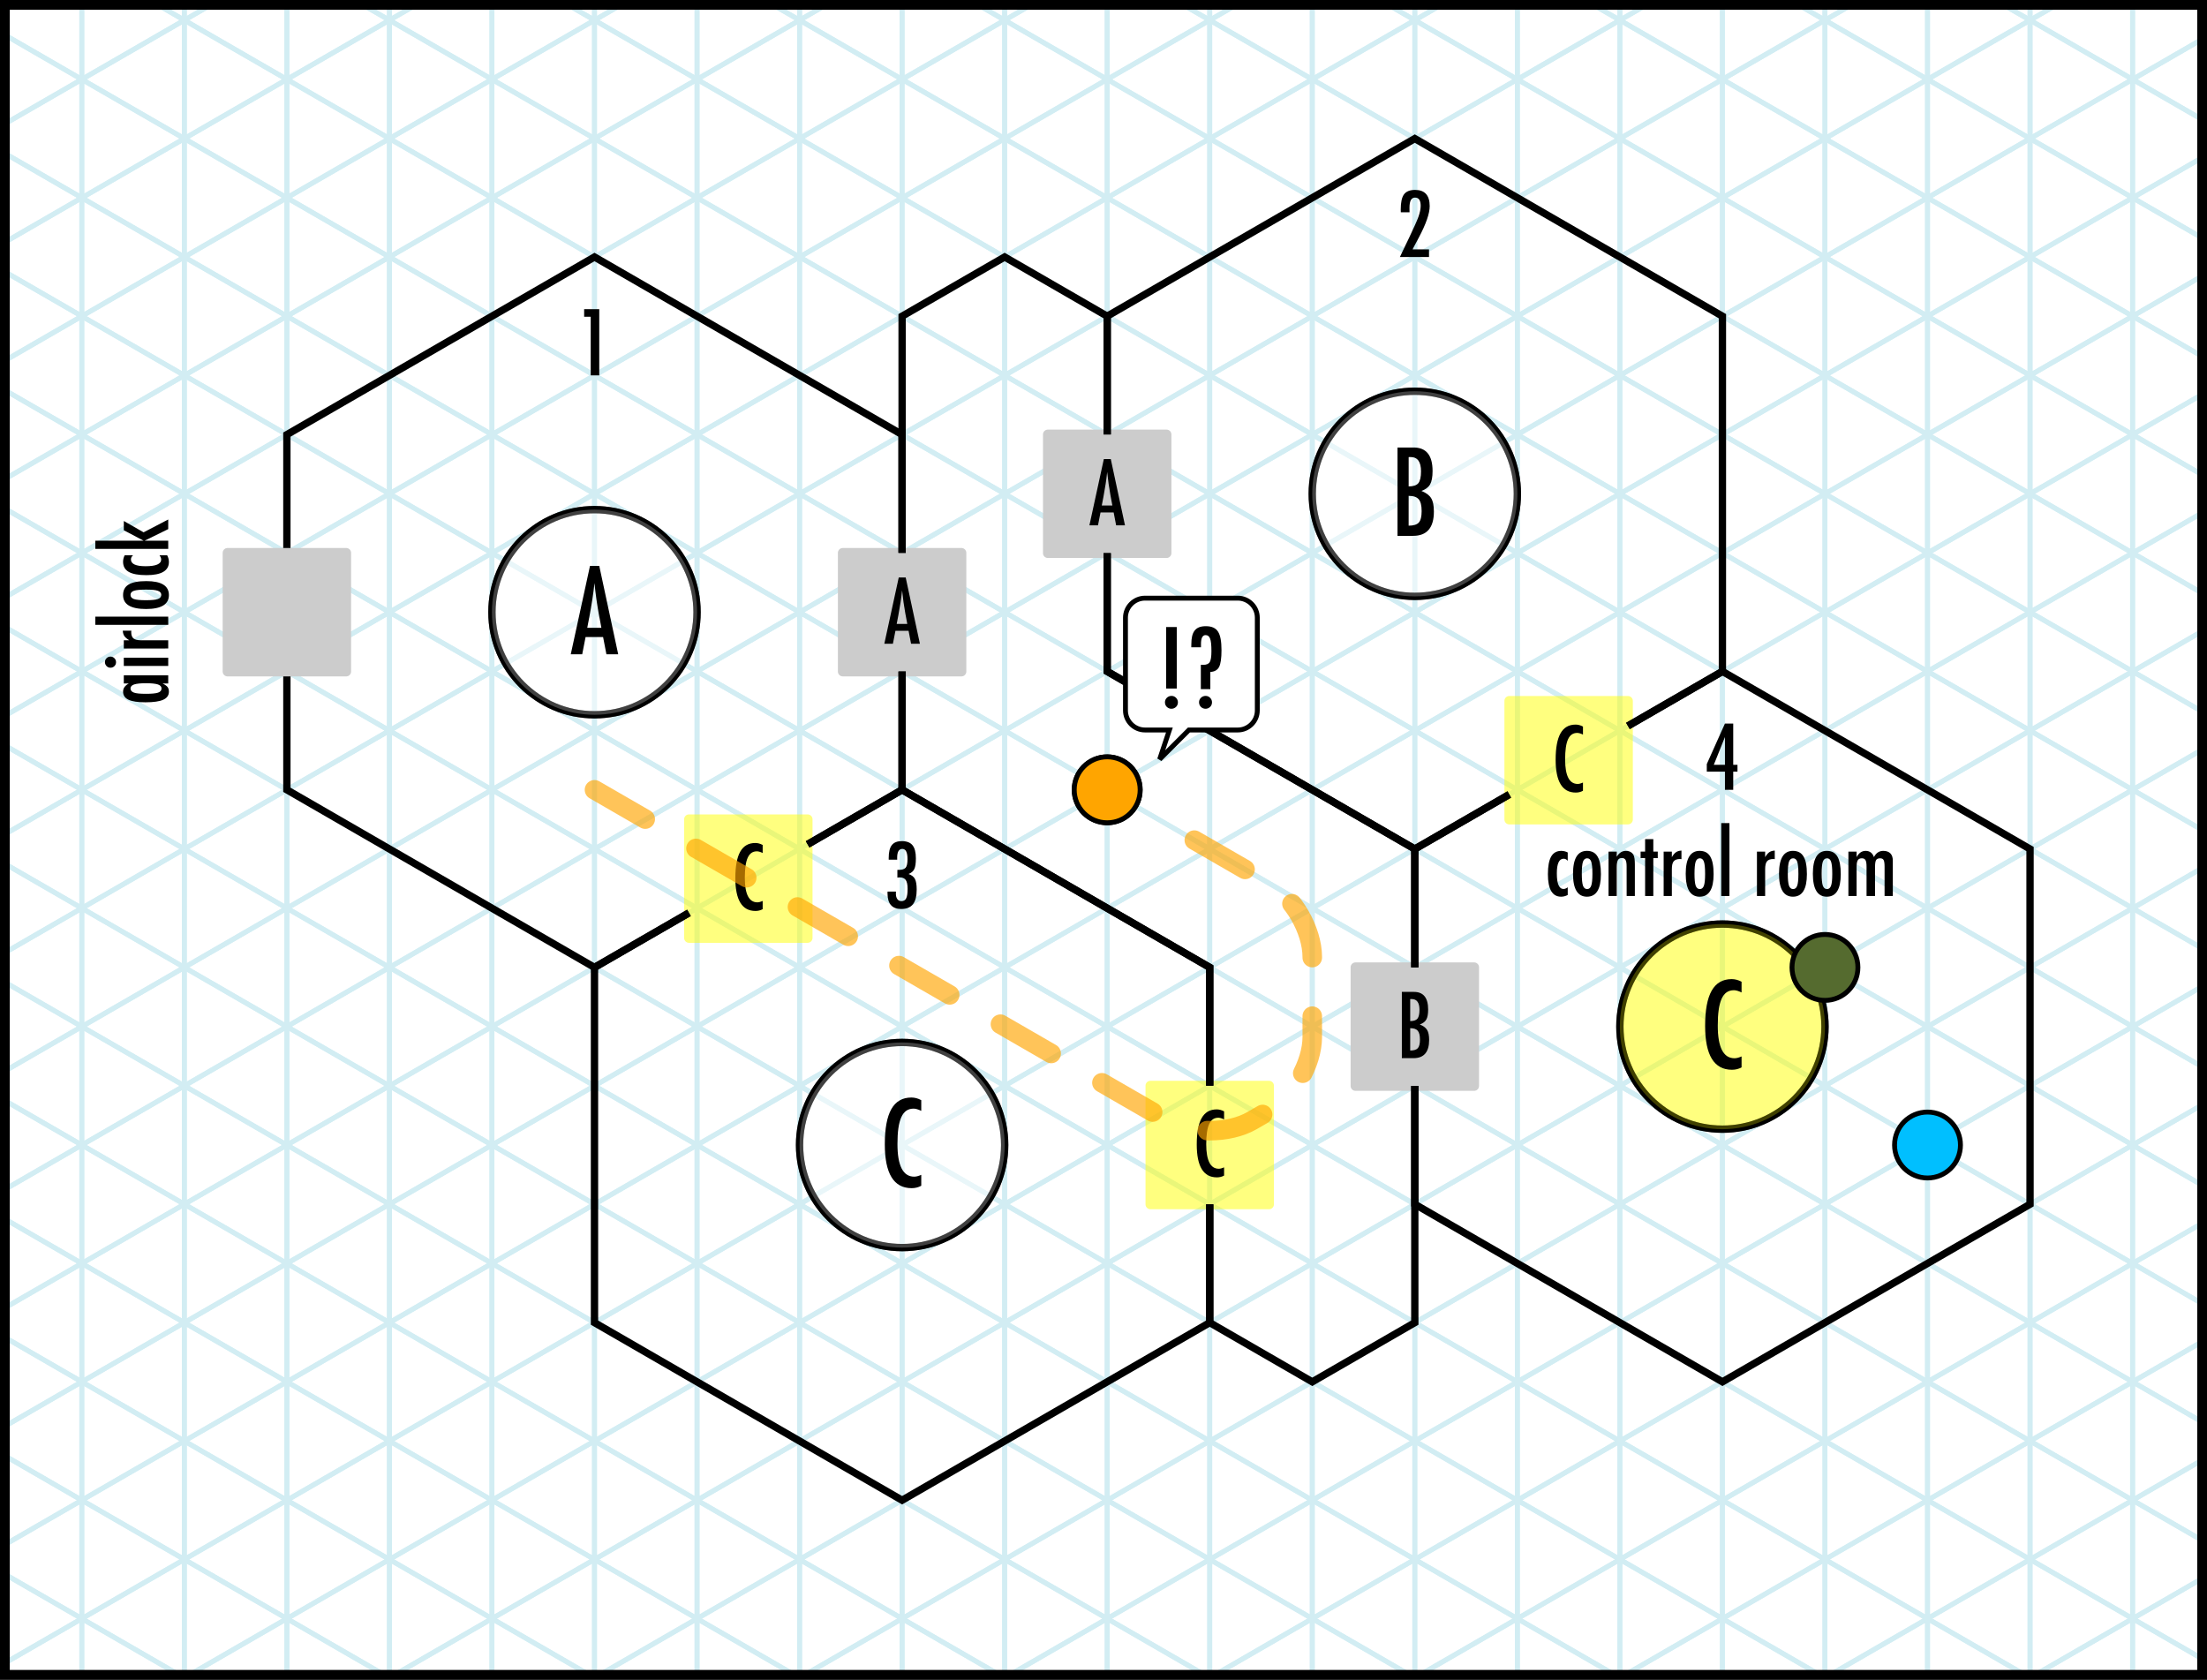 <?xml version="1.0" encoding="utf-8"?>
<!-- Generator: Adobe Illustrator 16.0.4, SVG Export Plug-In . SVG Version: 6.00 Build 0)  -->
<!DOCTYPE svg PUBLIC "-//W3C//DTD SVG 1.1//EN" "http://www.w3.org/Graphics/SVG/1.1/DTD/svg11.dtd">
<svg version="1.1" id="Layer_1" xmlns="http://www.w3.org/2000/svg" xmlns:xlink="http://www.w3.org/1999/xlink" x="0px" y="0px"
	 width="452px" height="344px" viewBox="0 0 452 344" enable-background="new 0 0 452 344" xml:space="preserve">
<rect x="0" y="0" width="452" height="344" fill="#333333" stroke="none"/>
<rect x="1" y="1" fill="#FFFFFF" stroke="#000000" stroke-width="1.5" width="450" height="342"/>
<polygon fill="none" stroke="#D2EDF3" points="37.753,246.623 37.753,222.375 58.753,234.499 "/>
<polygon fill="none" stroke="#D2EDF3" points="58.753,258.748 37.753,246.623 58.753,234.499 "/>
<polygon fill="none" stroke="#D2EDF3" points="58.753,234.499 58.753,210.25 79.753,222.375 "/>
<polygon fill="none" stroke="#D2EDF3" points="79.753,246.623 58.753,234.499 79.753,222.375 "/>
<polygon fill="none" stroke="#D2EDF3" points="58.753,258.748 58.753,234.499 79.753,246.623 "/>
<polygon fill="none" stroke="#D2EDF3" points="58.753,234.499 37.753,222.375 58.753,210.25 "/>
<polygon fill="none" stroke="#D2EDF3" points="79.753,246.623 79.753,222.375 100.753,234.499 "/>
<polygon fill="none" stroke="#D2EDF3" points="100.753,258.748 79.753,246.623 100.753,234.499 "/>
<polygon fill="none" stroke="#D2EDF3" points="100.753,234.499 100.753,210.25 121.753,222.375 "/>
<polygon fill="none" stroke="#D2EDF3" points="121.753,246.623 100.753,234.499 121.753,222.375 "/>
<polygon fill="none" stroke="#D2EDF3" points="100.753,258.748 100.753,234.499 121.753,246.623 "/>
<polygon fill="none" stroke="#D2EDF3" points="100.753,234.499 79.753,222.375 100.753,210.25 "/>
<polygon fill="none" stroke="#D2EDF3" points="58.753,282.997 58.753,258.748 79.753,270.873 "/>
<polygon fill="none" stroke="#D2EDF3" points="79.753,295.121 58.753,282.997 79.753,270.873 "/>
<polygon fill="none" stroke="#D2EDF3" points="79.753,270.873 79.753,246.623 100.753,258.748 "/>
<polygon fill="none" stroke="#D2EDF3" points="100.753,282.997 79.753,270.873 100.753,258.748 "/>
<polygon fill="none" stroke="#D2EDF3" points="79.753,295.121 79.753,270.873 100.753,282.997 "/>
<polygon fill="none" stroke="#D2EDF3" points="79.753,270.873 58.753,258.748 79.753,246.623 "/>
<polygon fill="none" stroke="#D2EDF3" points="100.753,282.997 100.753,258.748 121.753,270.873 "/>
<polygon fill="none" stroke="#D2EDF3" points="121.753,295.121 100.753,282.997 121.753,270.873 "/>
<polygon fill="none" stroke="#D2EDF3" points="121.753,270.873 121.753,246.623 142.753,258.748 "/>
<polygon fill="none" stroke="#D2EDF3" points="142.753,282.997 121.753,270.873 142.753,258.748 "/>
<polygon fill="none" stroke="#D2EDF3" points="121.753,295.121 121.753,270.873 142.753,282.997 "/>
<polygon fill="none" stroke="#D2EDF3" points="121.753,270.873 100.753,258.748 121.753,246.623 "/>
<polygon fill="none" stroke="#D2EDF3" points="121.753,246.623 121.753,222.375 142.754,234.499 "/>
<polygon fill="none" stroke="#D2EDF3" points="142.754,258.748 121.753,246.623 142.754,234.499 "/>
<polygon fill="none" stroke="#D2EDF3" points="142.754,234.499 142.754,210.25 163.754,222.375 "/>
<polygon fill="none" stroke="#D2EDF3" points="163.754,246.623 142.754,234.499 163.754,222.375 "/>
<polygon fill="none" stroke="#D2EDF3" points="142.754,258.748 142.754,234.499 163.754,246.623 "/>
<polygon fill="none" stroke="#D2EDF3" points="142.754,234.499 121.753,222.375 142.754,210.25 "/>
<polygon fill="none" stroke="#D2EDF3" points="163.754,246.623 163.754,222.375 184.753,234.499 "/>
<polygon fill="none" stroke="#D2EDF3" points="184.753,258.748 163.754,246.623 184.753,234.499 "/>
<polygon fill="none" stroke="#D2EDF3" points="184.753,234.499 184.753,210.25 205.756,222.375 "/>
<polygon fill="none" stroke="#D2EDF3" points="205.756,246.623 184.753,234.499 205.756,222.375 "/>
<polygon fill="none" stroke="#D2EDF3" points="184.753,258.748 184.753,234.499 205.753,246.623 "/>
<polygon fill="none" stroke="#D2EDF3" points="184.753,234.499 163.754,222.375 184.753,210.25 "/>
<polygon fill="none" stroke="#D2EDF3" points="142.754,282.997 142.754,258.748 163.754,270.873 "/>
<polygon fill="none" stroke="#D2EDF3" points="163.754,295.121 142.754,282.997 163.754,270.873 "/>
<polygon fill="none" stroke="#D2EDF3" points="163.754,270.873 163.754,246.623 184.753,258.748 "/>
<polygon fill="none" stroke="#D2EDF3" points="184.753,282.997 163.754,270.873 184.753,258.748 "/>
<polygon fill="none" stroke="#D2EDF3" points="163.754,295.121 163.754,270.873 184.753,282.997 "/>
<polygon fill="none" stroke="#D2EDF3" points="163.754,270.873 142.754,258.748 163.754,246.623 "/>
<polygon fill="none" stroke="#D2EDF3" points="184.753,282.997 184.753,258.748 205.753,270.873 "/>
<polygon fill="none" stroke="#D2EDF3" points="205.753,295.121 184.753,282.997 205.753,270.873 "/>
<polygon fill="none" stroke="#D2EDF3" points="205.753,270.873 205.756,246.623 226.756,258.748 "/>
<polygon fill="none" stroke="#D2EDF3" points="226.756,282.997 205.753,270.873 226.756,258.748 "/>
<polygon fill="none" stroke="#D2EDF3" points="205.753,295.121 205.753,270.873 226.756,282.997 "/>
<polygon fill="none" stroke="#D2EDF3" points="205.753,270.873 184.753,258.748 205.753,246.623 "/>
<polygon fill="none" stroke="#D2EDF3" points="37.753,319.371 37.753,295.121 58.753,307.246 "/>
<polygon fill="none" stroke="#D2EDF3" points="58.753,331.495 37.753,319.371 58.753,307.246 "/>
<polygon fill="none" stroke="#D2EDF3" points="58.753,307.246 58.753,282.997 79.753,295.121 "/>
<polygon fill="none" stroke="#D2EDF3" points="79.753,319.371 58.753,307.246 79.753,295.121 "/>
<polygon fill="none" stroke="#D2EDF3" points="58.753,331.495 58.753,307.246 79.753,319.371 "/>
<polygon fill="none" stroke="#D2EDF3" points="58.753,307.246 37.753,295.121 58.753,282.997 "/>
<polygon fill="none" stroke="#D2EDF3" points="79.753,319.371 79.753,295.121 100.753,307.246 "/>
<polygon fill="none" stroke="#D2EDF3" points="100.753,331.495 79.753,319.371 100.753,307.246 "/>
<polygon fill="none" stroke="#D2EDF3" points="100.753,307.246 100.753,282.997 121.753,295.121 "/>
<polygon fill="none" stroke="#D2EDF3" points="121.753,319.371 100.753,307.246 121.753,295.121 "/>
<polygon fill="none" stroke="#D2EDF3" points="100.753,331.495 100.753,307.246 121.753,319.371 "/>
<polygon fill="none" stroke="#D2EDF3" points="100.753,307.246 79.753,295.121 100.753,282.997 "/>
<polygon fill="none" stroke="#D2EDF3" points="121.753,319.371 121.753,295.121 142.754,307.246 "/>
<polygon fill="none" stroke="#D2EDF3" points="142.754,331.495 121.753,319.371 142.754,307.246 "/>
<polygon fill="none" stroke="#D2EDF3" points="142.754,307.246 142.754,282.997 163.754,295.121 "/>
<polygon fill="none" stroke="#D2EDF3" points="163.754,319.371 142.754,307.246 163.754,295.121 "/>
<polygon fill="none" stroke="#D2EDF3" points="142.754,331.495 142.754,307.246 163.754,319.371 "/>
<polygon fill="none" stroke="#D2EDF3" points="142.754,307.246 121.753,295.121 142.754,282.997 "/>
<polygon fill="none" stroke="#D2EDF3" points="163.754,319.371 163.754,295.121 184.753,307.246 "/>
<polygon fill="none" stroke="#D2EDF3" points="184.753,331.495 163.754,319.371 184.753,307.246 "/>
<polygon fill="none" stroke="#D2EDF3" points="184.753,307.246 184.753,282.997 205.756,295.121 "/>
<polygon fill="none" stroke="#D2EDF3" points="205.756,319.371 184.753,307.246 205.756,295.121 "/>
<polygon fill="none" stroke="#D2EDF3" points="184.753,331.495 184.753,307.246 205.753,319.371 "/>
<polygon fill="none" stroke="#D2EDF3" points="184.753,307.246 163.754,295.121 184.753,282.997 "/>
<polygon fill="none" stroke="#D2EDF3" points="205.756,246.623 205.756,222.375 226.756,234.499 "/>
<polygon fill="none" stroke="#D2EDF3" points="226.756,258.748 205.756,246.623 226.756,234.499 "/>
<polygon fill="none" stroke="#D2EDF3" points="226.756,234.499 226.756,210.25 247.756,222.375 "/>
<polygon fill="none" stroke="#D2EDF3" points="247.756,246.623 226.756,234.499 247.756,222.375 "/>
<polygon fill="none" stroke="#D2EDF3" points="226.756,258.748 226.756,234.499 247.756,246.623 "/>
<polygon fill="none" stroke="#D2EDF3" points="226.756,234.499 205.756,222.375 226.756,210.25 "/>
<polygon fill="none" stroke="#D2EDF3" points="247.756,246.623 247.756,234.499 247.756,222.375 258.256,228.438 268.756,234.499 
	258.256,240.561 "/>
<polygon fill="none" stroke="#D2EDF3" points="268.756,258.748 247.756,246.623 268.756,234.499 "/>
<polygon fill="none" stroke="#D2EDF3" points="268.756,234.499 268.756,210.25 289.756,222.375 "/>
<polygon fill="none" stroke="#D2EDF3" points="289.756,246.623 268.756,234.499 289.756,222.375 "/>
<polygon fill="none" stroke="#D2EDF3" points="268.756,258.748 268.756,234.499 289.756,246.623 "/>
<polygon fill="none" stroke="#D2EDF3" points="268.756,234.499 258.256,228.438 247.756,222.375 258.256,216.312 268.756,210.25 
	268.756,222.375 "/>
<polygon fill="none" stroke="#D2EDF3" points="226.756,282.997 226.756,258.748 247.756,270.873 "/>
<polygon fill="none" stroke="#D2EDF3" points="247.756,295.121 226.756,282.997 247.756,270.873 "/>
<polygon fill="none" stroke="#D2EDF3" points="247.756,270.873 247.756,246.623 268.756,258.748 "/>
<polygon fill="none" stroke="#D2EDF3" points="268.756,282.997 247.756,270.873 268.756,258.748 "/>
<polygon fill="none" stroke="#D2EDF3" points="247.756,295.121 247.756,270.873 268.756,282.997 "/>
<polygon fill="none" stroke="#D2EDF3" points="247.756,270.873 226.756,258.748 247.756,246.623 "/>
<polygon fill="none" stroke="#D2EDF3" points="268.756,282.997 268.756,258.748 289.756,270.873 "/>
<polygon fill="none" stroke="#D2EDF3" points="289.756,295.121 268.756,282.997 289.756,270.873 "/>
<polygon fill="none" stroke="#D2EDF3" points="289.756,270.873 289.756,246.623 310.756,258.748 "/>
<polygon fill="none" stroke="#D2EDF3" points="310.756,282.997 289.756,270.873 310.756,258.748 "/>
<polygon fill="none" stroke="#D2EDF3" points="289.756,295.121 289.756,270.873 310.756,282.997 "/>
<polygon fill="none" stroke="#D2EDF3" points="289.756,270.873 268.756,258.748 289.756,246.623 "/>
<polygon fill="none" stroke="#D2EDF3" points="289.756,246.623 289.756,222.375 310.758,234.499 "/>
<polygon fill="none" stroke="#D2EDF3" points="310.758,258.748 289.756,246.623 310.758,234.499 "/>
<polygon fill="none" stroke="#D2EDF3" points="310.758,234.499 310.758,210.25 331.758,222.375 "/>
<polygon fill="none" stroke="#D2EDF3" points="331.758,246.623 321.258,240.561 310.758,234.499 321.258,228.438 331.758,222.375 
	331.758,234.499 "/>
<polygon fill="none" stroke="#D2EDF3" points="310.758,258.748 310.758,234.499 331.758,246.623 "/>
<polygon fill="none" stroke="#D2EDF3" points="310.758,234.499 289.756,222.375 310.758,210.25 "/>
<polygon fill="none" stroke="#D2EDF3" points="331.758,246.623 331.758,222.375 352.756,234.499 "/>
<polygon fill="none" stroke="#D2EDF3" points="352.756,258.748 331.758,246.623 352.756,234.499 "/>
<polygon fill="none" stroke="#D2EDF3" points="352.756,234.499 352.756,210.25 373.759,222.375 "/>
<polygon fill="none" stroke="#D2EDF3" points="373.759,246.623 352.756,234.499 373.759,222.375 "/>
<polygon fill="none" stroke="#D2EDF3" points="352.756,258.748 352.756,234.499 373.756,246.623 "/>
<polygon fill="none" stroke="#D2EDF3" points="352.756,234.499 331.758,222.375 352.756,210.25 "/>
<polygon fill="none" stroke="#D2EDF3" points="310.758,282.997 310.758,258.748 331.758,270.873 "/>
<polygon fill="none" stroke="#D2EDF3" points="331.758,295.121 310.758,282.997 331.758,270.873 "/>
<polygon fill="none" stroke="#D2EDF3" points="331.758,270.873 331.758,246.623 352.756,258.748 "/>
<polygon fill="none" stroke="#D2EDF3" points="352.756,282.997 331.758,270.873 352.756,258.748 "/>
<polygon fill="none" stroke="#D2EDF3" points="331.758,295.121 331.758,270.873 352.756,282.997 "/>
<polygon fill="none" stroke="#D2EDF3" points="331.758,270.873 310.758,258.748 331.758,246.623 "/>
<polygon fill="none" stroke="#D2EDF3" points="352.756,282.997 352.756,258.748 373.756,270.873 "/>
<polygon fill="none" stroke="#D2EDF3" points="373.756,295.121 352.756,282.997 373.756,270.873 "/>
<polygon fill="none" stroke="#D2EDF3" points="373.756,270.873 373.759,246.623 394.759,258.748 "/>
<polygon fill="none" stroke="#D2EDF3" points="394.759,282.997 373.756,270.873 394.759,258.748 "/>
<polygon fill="none" stroke="#D2EDF3" points="373.756,295.121 373.756,270.873 394.759,282.997 "/>
<polygon fill="none" stroke="#D2EDF3" points="373.756,270.873 352.756,258.748 373.756,246.623 "/>
<polygon fill="none" stroke="#D2EDF3" points="205.756,319.371 205.756,295.121 226.756,307.246 "/>
<polygon fill="none" stroke="#D2EDF3" points="226.756,331.495 205.756,319.371 226.756,307.246 "/>
<polygon fill="none" stroke="#D2EDF3" points="226.756,307.246 226.756,282.997 247.756,295.121 "/>
<polygon fill="none" stroke="#D2EDF3" points="247.756,319.371 226.756,307.246 247.756,295.121 "/>
<polygon fill="none" stroke="#D2EDF3" points="226.756,331.495 226.756,307.246 247.756,319.371 "/>
<polygon fill="none" stroke="#D2EDF3" points="226.756,307.246 205.756,295.121 226.756,282.997 "/>
<polygon fill="none" stroke="#D2EDF3" points="247.756,319.371 247.756,295.121 268.756,307.246 "/>
<polygon fill="none" stroke="#D2EDF3" points="268.756,331.495 247.756,319.371 268.756,307.246 "/>
<polygon fill="none" stroke="#D2EDF3" points="268.756,307.246 268.756,282.997 289.756,295.121 "/>
<polygon fill="none" stroke="#D2EDF3" points="289.756,319.371 268.756,307.246 289.756,295.121 "/>
<polygon fill="none" stroke="#D2EDF3" points="268.756,331.495 268.756,307.246 289.756,319.371 "/>
<polygon fill="none" stroke="#D2EDF3" points="268.756,307.246 247.756,295.121 268.756,282.997 "/>
<polygon fill="none" stroke="#D2EDF3" points="289.756,319.371 289.756,295.121 310.758,307.246 "/>
<polygon fill="none" stroke="#D2EDF3" points="310.758,331.495 289.756,319.371 310.758,307.246 "/>
<polygon fill="none" stroke="#D2EDF3" points="310.758,307.246 310.758,282.997 331.758,295.121 "/>
<polygon fill="none" stroke="#D2EDF3" points="331.758,319.371 310.758,307.246 331.758,295.121 "/>
<polygon fill="none" stroke="#D2EDF3" points="310.758,331.495 310.758,307.246 331.758,319.371 "/>
<polygon fill="none" stroke="#D2EDF3" points="310.758,307.246 289.756,295.121 310.758,282.997 "/>
<polygon fill="none" stroke="#D2EDF3" points="331.758,319.371 331.758,295.121 352.756,307.246 "/>
<polygon fill="none" stroke="#D2EDF3" points="352.756,331.495 331.758,319.371 352.756,307.246 "/>
<polygon fill="none" stroke="#D2EDF3" points="352.756,307.246 352.756,282.997 373.759,295.121 "/>
<polygon fill="none" stroke="#D2EDF3" points="373.759,319.371 352.756,307.246 373.759,295.121 "/>
<polygon fill="none" stroke="#D2EDF3" points="352.756,331.495 352.756,307.246 373.756,319.371 "/>
<polygon fill="none" stroke="#D2EDF3" points="352.756,307.246 331.758,295.121 352.756,282.997 "/>
<polygon fill="none" stroke="#D2EDF3" points="16.75,234.499 16.75,210.25 37.753,222.375 "/>
<polygon fill="none" stroke="#D2EDF3" points="37.753,246.623 16.75,234.499 37.753,222.375 "/>
<polygon fill="none" stroke="#D2EDF3" points="16.75,258.748 16.75,234.499 37.75,246.623 "/>
<polygon fill="none" stroke="#D2EDF3" points="16.75,282.997 16.75,258.748 37.75,270.873 "/>
<polygon fill="none" stroke="#D2EDF3" points="37.75,295.121 16.75,282.997 37.75,270.873 "/>
<polygon fill="none" stroke="#D2EDF3" points="37.75,270.873 37.753,246.623 58.753,258.748 "/>
<polygon fill="none" stroke="#D2EDF3" points="58.753,282.997 37.75,270.873 58.753,258.748 "/>
<polygon fill="none" stroke="#D2EDF3" points="37.75,295.121 37.75,270.873 58.753,282.997 "/>
<polygon fill="none" stroke="#D2EDF3" points="37.75,270.873 16.75,258.748 37.75,246.623 "/>
<polygon fill="none" stroke="#D2EDF3" points="16.75,307.246 16.75,282.997 37.753,295.121 "/>
<polygon fill="none" stroke="#D2EDF3" points="37.753,319.371 16.75,307.246 37.753,295.121 "/>
<polygon fill="none" stroke="#D2EDF3" points="16.75,331.495 16.75,307.246 37.75,319.371 "/>
<polygon fill="none" stroke="#D2EDF3" points="373.759,246.623 373.759,222.375 394.759,234.499 "/>
<polygon fill="none" stroke="#D2EDF3" points="394.759,258.748 373.759,246.623 394.759,234.499 "/>
<polygon fill="none" stroke="#D2EDF3" points="394.759,234.499 394.759,210.25 415.759,222.375 "/>
<polygon fill="none" stroke="#D2EDF3" points="415.759,246.623 394.759,234.499 415.759,222.375 "/>
<polygon fill="none" stroke="#D2EDF3" points="394.759,258.748 394.759,234.499 415.759,246.623 "/>
<polygon fill="none" stroke="#D2EDF3" points="394.759,234.499 373.759,222.375 394.759,210.25 "/>
<polygon fill="none" stroke="#D2EDF3" points="415.759,246.623 415.759,222.375 436.759,234.499 "/>
<polygon fill="none" stroke="#D2EDF3" points="436.759,258.748 415.759,246.623 436.759,234.499 "/>
<polygon fill="none" stroke="#D2EDF3" points="436.759,234.499 415.759,222.375 436.759,210.25 "/>
<polygon fill="none" stroke="#D2EDF3" points="394.759,282.997 394.759,258.748 415.759,270.873 "/>
<polygon fill="none" stroke="#D2EDF3" points="415.759,295.121 394.759,282.997 415.759,270.873 "/>
<polygon fill="none" stroke="#D2EDF3" points="415.759,270.873 415.759,246.623 436.759,258.748 "/>
<polygon fill="none" stroke="#D2EDF3" points="436.759,282.997 415.759,270.873 436.759,258.748 "/>
<polygon fill="none" stroke="#D2EDF3" points="415.759,295.121 415.759,270.873 436.759,282.997 "/>
<polygon fill="none" stroke="#D2EDF3" points="415.759,270.873 394.759,258.748 415.759,246.623 "/>
<polygon fill="none" stroke="#D2EDF3" points="373.759,319.371 373.759,295.121 394.759,307.246 "/>
<polygon fill="none" stroke="#D2EDF3" points="394.759,331.495 373.759,319.371 394.759,307.246 "/>
<polygon fill="none" stroke="#D2EDF3" points="394.759,307.246 394.759,282.997 415.759,295.121 "/>
<polygon fill="none" stroke="#D2EDF3" points="415.759,319.371 394.759,307.246 415.759,295.121 "/>
<polygon fill="none" stroke="#D2EDF3" points="394.759,331.495 394.759,307.246 415.759,319.371 "/>
<polygon fill="none" stroke="#D2EDF3" points="394.759,307.246 373.759,295.121 394.759,282.997 "/>
<polygon fill="none" stroke="#D2EDF3" points="415.759,319.371 415.759,295.121 436.759,307.246 "/>
<polygon fill="none" stroke="#D2EDF3" points="436.759,331.495 415.759,319.371 436.759,307.246 "/>
<polygon fill="none" stroke="#D2EDF3" points="436.759,307.246 415.759,295.121 436.759,282.997 "/>
<polygon fill="none" stroke="#D2EDF3" points="37.753,28.383 37.753,4.133 58.753,16.258 "/>
<polygon fill="none" stroke="#D2EDF3" points="58.753,40.507 37.753,28.383 58.753,16.258 "/>
<polygon fill="none" stroke="#D2EDF3" points="79.753,28.383 58.753,16.258 79.753,4.133 "/>
<polygon fill="none" stroke="#D2EDF3" points="58.753,40.507 58.753,16.258 79.753,28.383 "/>
<polygon fill="none" stroke="#D2EDF3" points="79.753,28.383 79.753,4.133 100.753,16.258 "/>
<polygon fill="none" stroke="#D2EDF3" points="100.753,40.507 79.753,28.383 100.753,16.258 "/>
<polygon fill="none" stroke="#D2EDF3" points="121.753,28.383 100.753,16.258 121.753,4.133 "/>
<polygon fill="none" stroke="#D2EDF3" points="100.753,40.507 100.753,16.258 121.753,28.383 "/>
<polygon fill="none" stroke="#D2EDF3" points="58.753,64.756 58.753,40.507 79.753,52.631 "/>
<polygon fill="none" stroke="#D2EDF3" points="79.753,76.881 58.753,64.756 79.753,52.631 "/>
<polygon fill="none" stroke="#D2EDF3" points="79.753,52.631 79.753,28.383 100.753,40.507 "/>
<polygon fill="none" stroke="#D2EDF3" points="100.753,64.756 79.753,52.631 100.753,40.507 "/>
<polygon fill="none" stroke="#D2EDF3" points="79.753,76.881 79.753,52.631 100.753,64.756 "/>
<polygon fill="none" stroke="#D2EDF3" points="79.753,52.631 58.753,40.507 79.753,28.383 "/>
<polygon fill="none" stroke="#D2EDF3" points="100.753,64.756 100.753,40.507 121.753,52.631 "/>
<polygon fill="none" stroke="#D2EDF3" points="121.753,76.881 100.753,64.756 121.753,52.631 "/>
<polygon fill="none" stroke="#D2EDF3" points="121.753,52.631 121.753,28.383 142.753,40.507 "/>
<polygon fill="none" stroke="#D2EDF3" points="142.753,64.756 121.753,52.631 142.753,40.507 "/>
<polygon fill="none" stroke="#D2EDF3" points="121.753,76.881 121.753,52.631 142.753,64.756 "/>
<polygon fill="none" stroke="#D2EDF3" points="121.753,52.631 100.753,40.507 121.753,28.383 "/>
<polygon fill="none" stroke="#D2EDF3" points="121.753,28.383 121.753,4.133 142.754,16.258 "/>
<polygon fill="none" stroke="#D2EDF3" points="142.754,40.507 121.753,28.383 142.754,16.258 "/>
<polygon fill="none" stroke="#D2EDF3" points="163.754,28.383 142.754,16.258 163.754,4.133 "/>
<polygon fill="none" stroke="#D2EDF3" points="142.754,40.507 142.754,16.258 163.754,28.383 "/>
<polygon fill="none" stroke="#D2EDF3" points="163.754,28.383 163.754,4.133 184.753,16.258 "/>
<polygon fill="none" stroke="#D2EDF3" points="184.753,40.507 163.754,28.383 184.753,16.258 "/>
<polygon fill="none" stroke="#D2EDF3" points="205.756,28.383 184.753,16.258 205.756,4.133 "/>
<polygon fill="none" stroke="#D2EDF3" points="184.753,40.507 184.753,16.258 205.753,28.383 "/>
<polygon fill="none" stroke="#D2EDF3" points="142.754,64.756 142.754,40.507 163.754,52.631 "/>
<polygon fill="none" stroke="#D2EDF3" points="163.754,76.881 142.754,64.756 163.754,52.631 "/>
<polygon fill="none" stroke="#D2EDF3" points="163.754,52.631 163.754,28.383 184.753,40.507 "/>
<polygon fill="none" stroke="#D2EDF3" points="184.753,64.756 163.754,52.631 184.753,40.507 "/>
<polygon fill="none" stroke="#D2EDF3" points="163.754,76.881 163.754,52.631 184.753,64.756 "/>
<polygon fill="none" stroke="#D2EDF3" points="163.754,52.631 142.754,40.507 163.754,28.383 "/>
<polygon fill="none" stroke="#D2EDF3" points="184.753,64.756 184.753,40.507 205.753,52.631 "/>
<polygon fill="none" stroke="#D2EDF3" points="205.753,76.881 184.753,64.756 205.753,52.631 "/>
<polygon fill="none" stroke="#D2EDF3" points="205.753,52.631 205.756,28.383 226.756,40.507 "/>
<polygon fill="none" stroke="#D2EDF3" points="226.756,64.756 205.753,52.631 226.756,40.507 "/>
<polygon fill="none" stroke="#D2EDF3" points="205.753,76.881 205.753,52.631 226.756,64.756 "/>
<polygon fill="none" stroke="#D2EDF3" points="205.753,52.631 184.753,40.507 205.753,28.383 "/>
<polygon fill="none" stroke="#D2EDF3" points="205.756,28.383 205.756,4.133 226.756,16.258 "/>
<polygon fill="none" stroke="#D2EDF3" points="226.756,40.507 205.756,28.383 226.756,16.258 "/>
<polygon fill="none" stroke="#D2EDF3" points="247.756,28.383 226.756,16.258 247.756,4.133 "/>
<polygon fill="none" stroke="#D2EDF3" points="226.756,40.507 226.756,16.258 247.756,28.383 "/>
<polygon fill="none" stroke="#D2EDF3" points="247.756,28.383 247.756,4.133 268.756,16.258 "/>
<polygon fill="none" stroke="#D2EDF3" points="268.756,40.507 247.756,28.383 268.756,16.258 "/>
<polygon fill="none" stroke="#D2EDF3" points="289.756,28.383 268.756,16.258 289.756,4.133 "/>
<polygon fill="none" stroke="#D2EDF3" points="268.756,40.507 268.756,16.258 289.756,28.383 "/>
<polygon fill="none" stroke="#D2EDF3" points="226.756,64.756 226.756,40.507 247.756,52.631 "/>
<polygon fill="none" stroke="#D2EDF3" points="247.756,76.881 226.756,64.756 247.756,52.631 "/>
<polygon fill="none" stroke="#D2EDF3" points="247.756,52.631 247.756,28.383 268.756,40.507 "/>
<polygon fill="none" stroke="#D2EDF3" points="268.756,64.756 247.756,52.631 268.756,40.507 "/>
<polygon fill="none" stroke="#D2EDF3" points="247.756,76.881 247.756,52.631 268.756,64.756 "/>
<polygon fill="none" stroke="#D2EDF3" points="247.756,52.631 226.756,40.507 247.756,28.383 "/>
<polygon fill="none" stroke="#D2EDF3" points="268.756,64.756 268.756,40.507 289.756,52.631 "/>
<polygon fill="none" stroke="#D2EDF3" points="289.756,76.881 268.756,64.756 289.756,52.631 "/>
<polygon fill="none" stroke="#D2EDF3" points="289.756,52.631 289.756,28.383 310.756,40.507 "/>
<polygon fill="none" stroke="#D2EDF3" points="310.756,64.756 289.756,52.631 310.756,40.507 "/>
<polygon fill="none" stroke="#D2EDF3" points="289.756,76.881 289.756,52.631 310.756,64.756 "/>
<polygon fill="none" stroke="#D2EDF3" points="289.756,52.631 268.756,40.507 289.756,28.383 "/>
<polygon fill="none" stroke="#D2EDF3" points="289.756,28.383 289.756,4.133 310.758,16.258 "/>
<polygon fill="none" stroke="#D2EDF3" points="310.758,40.507 289.756,28.383 310.758,16.258 "/>
<polygon fill="none" stroke="#D2EDF3" points="331.758,28.383 310.758,16.258 331.758,4.133 "/>
<polygon fill="none" stroke="#D2EDF3" points="310.758,40.507 310.758,16.258 331.758,28.383 "/>
<polygon fill="none" stroke="#D2EDF3" points="331.758,28.383 331.758,4.133 352.756,16.258 "/>
<polygon fill="none" stroke="#D2EDF3" points="352.756,40.507 331.758,28.383 352.756,16.258 "/>
<polygon fill="none" stroke="#D2EDF3" points="373.759,28.383 352.756,16.258 373.759,4.133 "/>
<polygon fill="none" stroke="#D2EDF3" points="352.756,40.507 352.756,16.258 373.756,28.383 "/>
<polygon fill="none" stroke="#D2EDF3" points="310.758,64.756 310.758,40.507 331.758,52.631 "/>
<polygon fill="none" stroke="#D2EDF3" points="331.758,76.881 310.758,64.756 331.758,52.631 "/>
<polygon fill="none" stroke="#D2EDF3" points="331.758,52.631 331.758,28.383 352.756,40.507 "/>
<polygon fill="none" stroke="#D2EDF3" points="352.756,64.756 331.758,52.631 352.756,40.507 "/>
<polygon fill="none" stroke="#D2EDF3" points="331.758,76.881 331.758,52.631 352.756,64.756 "/>
<polygon fill="none" stroke="#D2EDF3" points="331.758,52.631 310.758,40.507 331.758,28.383 "/>
<polygon fill="none" stroke="#D2EDF3" points="352.756,64.756 352.756,40.507 373.756,52.631 "/>
<polygon fill="none" stroke="#D2EDF3" points="373.756,76.881 352.756,64.756 373.756,52.631 "/>
<polygon fill="none" stroke="#D2EDF3" points="373.756,52.631 373.759,28.383 394.759,40.507 "/>
<polygon fill="none" stroke="#D2EDF3" points="394.759,64.756 373.756,52.631 394.759,40.507 "/>
<polygon fill="none" stroke="#D2EDF3" points="373.756,76.881 373.756,52.631 394.759,64.756 "/>
<polygon fill="none" stroke="#D2EDF3" points="373.756,52.631 352.756,40.507 373.756,28.383 "/>
<polygon fill="none" stroke="#D2EDF3" points="37.753,28.383 16.75,16.258 37.753,4.133 "/>
<polygon fill="none" stroke="#D2EDF3" points="16.75,40.507 16.75,16.258 37.75,28.383 "/>
<polygon fill="none" stroke="#D2EDF3" points="16.75,64.756 16.75,40.507 37.75,52.631 "/>
<polygon fill="none" stroke="#D2EDF3" points="37.75,76.881 16.75,64.756 37.75,52.631 "/>
<polygon fill="none" stroke="#D2EDF3" points="37.75,52.631 37.753,28.383 58.753,40.507 "/>
<polygon fill="none" stroke="#D2EDF3" points="58.753,64.756 37.75,52.631 58.753,40.507 "/>
<polygon fill="none" stroke="#D2EDF3" points="37.75,76.881 37.75,52.631 58.753,64.756 "/>
<polygon fill="none" stroke="#D2EDF3" points="37.75,52.631 16.75,40.507 37.75,28.383 "/>
<polygon fill="none" stroke="#D2EDF3" points="373.759,28.383 373.759,4.133 394.759,16.258 "/>
<polygon fill="none" stroke="#D2EDF3" points="394.759,40.507 373.759,28.383 394.759,16.258 "/>
<polygon fill="none" stroke="#D2EDF3" points="415.759,28.383 394.759,16.258 415.759,4.133 "/>
<polygon fill="none" stroke="#D2EDF3" points="394.759,40.507 394.759,16.258 415.759,28.383 "/>
<polygon fill="none" stroke="#D2EDF3" points="415.759,28.383 415.759,4.133 436.759,16.258 "/>
<polygon fill="none" stroke="#D2EDF3" points="436.759,40.507 415.759,28.383 436.759,16.258 "/>
<polygon fill="none" stroke="#D2EDF3" points="394.759,64.756 394.759,40.507 415.759,52.631 "/>
<polygon fill="none" stroke="#D2EDF3" points="415.759,76.881 394.759,64.756 415.759,52.631 "/>
<polygon fill="none" stroke="#D2EDF3" points="415.759,52.631 415.759,28.383 436.759,40.507 "/>
<polygon fill="none" stroke="#D2EDF3" points="436.759,64.756 415.759,52.631 436.759,40.507 "/>
<polygon fill="none" stroke="#D2EDF3" points="415.759,76.881 415.759,52.631 436.759,64.756 "/>
<polygon fill="none" stroke="#D2EDF3" points="415.759,52.631 394.759,40.507 415.759,28.383 "/>
<polygon fill="none" stroke="#D2EDF3" points="37.753,101.129 37.753,76.881 58.753,89.005 "/>
<polygon fill="none" stroke="#D2EDF3" points="58.753,113.254 37.753,101.129 58.753,89.005 "/>
<polygon fill="none" stroke="#D2EDF3" points="58.753,89.005 58.753,64.756 79.753,76.881 "/>
<polygon fill="none" stroke="#D2EDF3" points="79.753,101.129 58.753,89.005 79.753,76.881 "/>
<polygon fill="none" stroke="#D2EDF3" points="58.753,113.254 58.753,89.005 79.753,101.129 "/>
<polygon fill="none" stroke="#D2EDF3" points="58.753,89.005 37.753,76.881 58.753,64.756 "/>
<polygon fill="none" stroke="#D2EDF3" points="79.753,101.129 79.753,76.881 100.753,89.005 "/>
<polygon fill="none" stroke="#D2EDF3" points="100.753,113.254 79.753,101.129 100.753,89.005 "/>
<polygon fill="none" stroke="#D2EDF3" points="100.753,89.005 100.753,64.756 121.753,76.881 "/>
<polygon fill="none" stroke="#D2EDF3" points="121.753,101.129 100.753,89.005 121.753,76.881 "/>
<polygon fill="none" stroke="#D2EDF3" points="100.753,113.254 100.753,89.005 121.753,101.129 "/>
<polygon fill="none" stroke="#D2EDF3" points="100.753,89.005 79.753,76.881 100.753,64.756 "/>
<polygon fill="none" stroke="#D2EDF3" points="58.753,137.503 58.753,113.254 79.753,125.379 "/>
<polygon fill="none" stroke="#D2EDF3" points="79.753,149.627 58.753,137.503 79.753,125.379 "/>
<polygon fill="none" stroke="#D2EDF3" points="79.753,125.379 79.753,101.129 100.753,113.254 "/>
<polygon fill="none" stroke="#D2EDF3" points="100.753,137.503 79.753,125.379 100.753,113.254 "/>
<polygon fill="none" stroke="#D2EDF3" points="79.753,149.627 79.753,125.379 100.753,137.503 "/>
<polygon fill="none" stroke="#D2EDF3" points="79.753,125.379 58.753,113.254 79.753,101.129 "/>
<polygon fill="none" stroke="#D2EDF3" points="100.753,137.503 100.753,113.254 121.753,125.379 "/>
<polygon fill="none" stroke="#D2EDF3" points="121.753,149.627 100.753,137.503 121.753,125.379 "/>
<polygon fill="none" stroke="#D2EDF3" points="121.753,125.379 121.753,101.129 142.753,113.254 "/>
<polygon fill="none" stroke="#D2EDF3" points="142.753,137.503 121.753,125.379 142.753,113.254 "/>
<polygon fill="none" stroke="#D2EDF3" points="121.753,149.627 121.753,125.379 142.753,137.503 "/>
<polygon fill="none" stroke="#D2EDF3" points="121.753,125.379 100.753,113.254 121.753,101.129 "/>
<polygon fill="none" stroke="#D2EDF3" points="121.753,101.129 121.753,76.881 142.754,89.005 "/>
<polygon fill="none" stroke="#D2EDF3" points="142.754,113.254 121.753,101.129 142.754,89.005 "/>
<polygon fill="none" stroke="#D2EDF3" points="142.754,89.005 142.754,64.756 163.754,76.881 "/>
<polygon fill="none" stroke="#D2EDF3" points="163.754,101.129 142.754,89.005 163.754,76.881 "/>
<polygon fill="none" stroke="#D2EDF3" points="142.754,113.254 142.754,89.005 163.754,101.129 "/>
<polygon fill="none" stroke="#D2EDF3" points="142.754,89.005 121.753,76.881 142.754,64.756 "/>
<polygon fill="none" stroke="#D2EDF3" points="163.754,101.129 163.754,76.881 184.753,89.005 "/>
<polygon fill="none" stroke="#D2EDF3" points="184.753,113.254 163.754,101.129 184.753,89.005 "/>
<polygon fill="none" stroke="#D2EDF3" points="184.753,89.005 184.753,64.756 205.756,76.881 "/>
<polygon fill="none" stroke="#D2EDF3" points="205.756,101.129 184.753,89.005 205.756,76.881 "/>
<polygon fill="none" stroke="#D2EDF3" points="184.753,113.254 184.753,89.005 205.753,101.129 "/>
<polygon fill="none" stroke="#D2EDF3" points="184.753,89.005 163.754,76.881 184.753,64.756 "/>
<polygon fill="none" stroke="#D2EDF3" points="142.754,137.503 142.754,113.254 163.754,125.379 "/>
<polygon fill="none" stroke="#D2EDF3" points="163.754,149.627 142.754,137.503 163.754,125.379 "/>
<polygon fill="none" stroke="#D2EDF3" points="163.754,125.379 163.754,101.129 184.753,113.254 "/>
<polygon fill="none" stroke="#D2EDF3" points="184.753,137.503 163.754,125.379 184.753,113.254 "/>
<polygon fill="none" stroke="#D2EDF3" points="163.754,149.627 163.754,125.379 184.753,137.503 "/>
<polygon fill="none" stroke="#D2EDF3" points="163.754,125.379 153.254,119.316 142.754,113.254 153.254,107.191 163.754,101.129 
	163.754,113.254 "/>
<polygon fill="none" stroke="#D2EDF3" points="184.753,137.503 184.753,113.254 205.753,125.379 "/>
<polygon fill="none" stroke="#D2EDF3" points="205.753,149.627 184.753,137.503 205.753,125.379 "/>
<polygon fill="none" stroke="#D2EDF3" points="205.753,125.379 205.756,101.129 226.756,113.254 "/>
<polygon fill="none" stroke="#D2EDF3" points="226.756,137.503 205.753,125.379 226.756,113.254 "/>
<polygon fill="none" stroke="#D2EDF3" points="205.753,149.627 205.753,137.503 205.753,125.379 216.254,131.441 226.756,137.503 
	216.254,143.564 "/>
<polygon fill="none" stroke="#D2EDF3" points="205.753,125.379 184.753,113.254 205.753,101.129 "/>
<polygon fill="none" stroke="#D2EDF3" points="37.753,173.877 37.753,149.627 58.753,161.752 "/>
<polygon fill="none" stroke="#D2EDF3" points="58.753,186.001 37.753,173.877 58.753,161.752 "/>
<polygon fill="none" stroke="#D2EDF3" points="58.753,161.752 58.753,137.503 79.753,149.627 "/>
<polygon fill="none" stroke="#D2EDF3" points="79.753,173.877 58.753,161.752 79.753,149.627 "/>
<polygon fill="none" stroke="#D2EDF3" points="58.753,186.001 58.753,161.752 79.753,173.877 "/>
<polygon fill="none" stroke="#D2EDF3" points="58.753,161.752 37.753,149.627 58.753,137.503 "/>
<polygon fill="none" stroke="#D2EDF3" points="79.753,173.877 79.753,149.627 100.753,161.752 "/>
<polygon fill="none" stroke="#D2EDF3" points="100.753,186.001 79.753,173.877 100.753,161.752 "/>
<polygon fill="none" stroke="#D2EDF3" points="100.753,161.752 100.753,137.503 121.753,149.627 "/>
<polygon fill="none" stroke="#D2EDF3" points="121.753,173.877 100.753,161.752 121.753,149.627 "/>
<polygon fill="none" stroke="#D2EDF3" points="100.753,186.001 100.753,161.752 121.753,173.877 "/>
<polygon fill="none" stroke="#D2EDF3" points="100.753,161.752 79.753,149.627 100.753,137.503 "/>
<polygon fill="none" stroke="#D2EDF3" points="58.753,210.25 58.753,186.001 79.753,198.125 "/>
<polygon fill="none" stroke="#D2EDF3" points="79.753,222.375 58.753,210.25 79.753,198.125 "/>
<polygon fill="none" stroke="#D2EDF3" points="79.753,198.125 79.753,173.877 100.753,186.001 "/>
<polygon fill="none" stroke="#D2EDF3" points="100.753,210.25 79.753,198.125 100.753,186.001 "/>
<polygon fill="none" stroke="#D2EDF3" points="79.753,222.375 79.753,198.125 100.753,210.25 "/>
<polygon fill="none" stroke="#D2EDF3" points="79.753,198.125 58.753,186.001 79.753,173.877 "/>
<polygon fill="none" stroke="#D2EDF3" points="100.753,210.25 100.753,186.001 121.753,198.125 "/>
<polygon fill="none" stroke="#D2EDF3" points="121.753,222.375 100.753,210.25 121.753,198.125 "/>
<polygon fill="none" stroke="#D2EDF3" points="121.753,198.125 121.753,173.877 142.753,186.001 "/>
<polygon fill="none" stroke="#D2EDF3" points="142.753,210.25 121.753,198.125 142.753,186.001 "/>
<polygon fill="none" stroke="#D2EDF3" points="121.753,222.375 121.753,198.125 142.753,210.25 "/>
<polygon fill="none" stroke="#D2EDF3" points="121.753,198.125 100.753,186.001 121.753,173.877 "/>
<polygon fill="none" stroke="#D2EDF3" points="121.753,173.877 121.753,161.752 121.753,149.627 132.254,155.689 142.754,161.752 
	132.254,167.814 "/>
<polygon fill="none" stroke="#D2EDF3" points="142.754,186.001 121.753,173.877 142.754,161.752 "/>
<polygon fill="none" stroke="#D2EDF3" points="142.754,161.752 142.754,149.627 142.754,137.503 153.254,143.564 163.754,149.627 
	153.254,155.689 "/>
<polygon fill="none" stroke="#D2EDF3" points="163.754,173.877 142.754,161.752 163.754,149.627 "/>
<polygon fill="none" stroke="#D2EDF3" points="142.754,186.001 142.754,161.752 163.754,173.877 "/>
<polygon fill="none" stroke="#D2EDF3" points="142.754,161.752 121.753,149.627 142.754,137.503 "/>
<polygon fill="none" stroke="#D2EDF3" points="163.754,173.877 163.754,149.627 184.753,161.752 "/>
<polygon fill="none" stroke="#D2EDF3" points="184.753,186.001 163.754,173.877 184.753,161.752 "/>
<polygon fill="none" stroke="#D2EDF3" points="184.753,161.752 184.753,137.503 205.756,149.627 "/>
<polygon fill="none" stroke="#D2EDF3" points="205.756,173.877 184.753,161.752 205.756,149.627 "/>
<polygon fill="none" stroke="#D2EDF3" points="184.753,186.001 184.753,161.752 205.753,173.877 "/>
<polygon fill="none" stroke="#D2EDF3" points="184.753,161.752 163.754,149.627 184.753,137.503 "/>
<polygon fill="none" stroke="#D2EDF3" points="142.754,210.25 142.754,186.001 163.754,198.125 "/>
<polygon fill="none" stroke="#D2EDF3" points="163.754,222.375 142.754,210.25 163.754,198.125 "/>
<polygon fill="none" stroke="#D2EDF3" points="163.754,198.125 163.754,173.877 184.753,186.001 "/>
<polygon fill="none" stroke="#D2EDF3" points="184.753,210.25 163.754,198.125 184.753,186.001 "/>
<polygon fill="none" stroke="#D2EDF3" points="163.754,222.375 163.754,198.125 184.753,210.25 "/>
<polygon fill="none" stroke="#D2EDF3" points="163.754,198.125 142.754,186.001 163.754,173.877 "/>
<polygon fill="none" stroke="#D2EDF3" points="184.753,210.25 184.753,186.001 205.753,198.125 "/>
<polygon fill="none" stroke="#D2EDF3" points="205.753,222.375 184.753,210.25 205.753,198.125 "/>
<polygon fill="none" stroke="#D2EDF3" points="205.753,198.125 205.756,173.877 226.756,186.001 "/>
<polygon fill="none" stroke="#D2EDF3" points="226.756,210.25 205.753,198.125 226.756,186.001 "/>
<polygon fill="none" stroke="#D2EDF3" points="205.753,222.375 205.753,198.125 226.756,210.25 "/>
<polygon fill="none" stroke="#D2EDF3" points="205.753,198.125 184.753,186.001 205.753,173.877 "/>
<polygon fill="none" stroke="#D2EDF3" points="205.756,101.129 205.756,76.881 226.756,89.005 "/>
<polygon fill="none" stroke="#D2EDF3" points="226.756,113.254 205.756,101.129 226.756,89.005 "/>
<polygon fill="none" stroke="#D2EDF3" points="226.756,89.005 226.756,64.756 247.756,76.881 "/>
<polygon fill="none" stroke="#D2EDF3" points="247.756,101.129 226.756,89.005 247.756,76.881 "/>
<polygon fill="none" stroke="#D2EDF3" points="226.756,113.254 226.756,89.005 247.756,101.129 "/>
<polygon fill="none" stroke="#D2EDF3" points="226.756,89.005 205.756,76.881 226.756,64.756 "/>
<polygon fill="none" stroke="#D2EDF3" points="247.756,101.129 247.756,76.881 268.756,89.005 "/>
<polygon fill="none" stroke="#D2EDF3" points="268.756,113.254 247.756,101.129 268.756,89.005 "/>
<polygon fill="none" stroke="#D2EDF3" points="268.756,89.005 268.756,64.756 289.756,76.881 "/>
<polygon fill="none" stroke="#D2EDF3" points="289.756,101.129 268.756,89.005 289.756,76.881 "/>
<polygon fill="none" stroke="#D2EDF3" points="268.756,113.254 268.756,89.005 289.756,101.129 "/>
<polygon fill="none" stroke="#D2EDF3" points="268.756,89.005 258.256,82.943 247.756,76.881 258.256,70.818 268.756,64.756 
	268.756,76.881 "/>
<polygon fill="none" stroke="#D2EDF3" points="226.756,137.503 226.756,113.254 247.756,125.379 "/>
<polygon fill="none" stroke="#D2EDF3" points="247.756,149.627 226.756,137.503 247.756,125.379 "/>
<polygon fill="none" stroke="#D2EDF3" points="247.756,125.379 247.756,101.129 268.756,113.254 "/>
<polygon fill="none" stroke="#D2EDF3" points="268.756,137.503 247.756,125.379 268.756,113.254 "/>
<polygon fill="none" stroke="#D2EDF3" points="247.756,149.627 247.756,125.379 268.756,137.503 "/>
<polygon fill="none" stroke="#D2EDF3" points="247.756,125.379 226.756,113.254 247.756,101.129 "/>
<polygon fill="none" stroke="#D2EDF3" points="268.756,137.503 268.756,113.254 289.756,125.379 "/>
<polygon fill="none" stroke="#D2EDF3" points="289.756,149.627 268.756,137.503 289.756,125.379 "/>
<polygon fill="none" stroke="#D2EDF3" points="289.756,125.379 289.756,101.129 310.756,113.254 "/>
<polygon fill="none" stroke="#D2EDF3" points="310.756,137.503 289.756,125.379 310.756,113.254 "/>
<polygon fill="none" stroke="#D2EDF3" points="289.756,149.627 289.756,125.379 310.756,137.503 "/>
<polygon fill="none" stroke="#D2EDF3" points="289.756,125.379 268.756,113.254 289.756,101.129 "/>
<polygon fill="none" stroke="#D2EDF3" points="289.756,101.129 289.756,76.881 310.758,89.005 "/>
<polygon fill="none" stroke="#D2EDF3" points="310.758,113.254 289.756,101.129 310.758,89.005 "/>
<polygon fill="none" stroke="#D2EDF3" points="310.758,89.005 310.758,64.756 331.758,76.881 "/>
<polygon fill="none" stroke="#D2EDF3" points="331.758,101.129 310.758,89.005 331.758,76.881 "/>
<polygon fill="none" stroke="#D2EDF3" points="310.758,113.254 310.758,89.005 331.758,101.129 "/>
<polygon fill="none" stroke="#D2EDF3" points="310.758,89.005 289.756,76.881 310.758,64.756 "/>
<polygon fill="none" stroke="#D2EDF3" points="331.758,101.129 331.758,76.881 352.756,89.005 "/>
<polygon fill="none" stroke="#D2EDF3" points="352.756,113.254 331.758,101.129 352.756,89.005 "/>
<polygon fill="none" stroke="#D2EDF3" points="352.756,89.005 352.756,64.756 373.759,76.881 "/>
<polygon fill="none" stroke="#D2EDF3" points="373.759,101.129 352.756,89.005 373.759,76.881 "/>
<polygon fill="none" stroke="#D2EDF3" points="352.756,113.254 352.756,89.005 373.756,101.129 "/>
<polygon fill="none" stroke="#D2EDF3" points="352.756,89.005 331.758,76.881 352.756,64.756 "/>
<polygon fill="none" stroke="#D2EDF3" points="310.758,137.503 310.758,113.254 331.758,125.379 "/>
<polygon fill="none" stroke="#D2EDF3" points="331.758,149.627 310.758,137.503 331.758,125.379 "/>
<polygon fill="none" stroke="#D2EDF3" points="331.758,125.379 331.758,101.129 352.756,113.254 "/>
<polygon fill="none" stroke="#D2EDF3" points="352.756,137.503 331.758,125.379 352.756,113.254 "/>
<polygon fill="none" stroke="#D2EDF3" points="331.758,149.627 331.758,125.379 352.756,137.503 "/>
<polygon fill="none" stroke="#D2EDF3" points="331.758,125.379 310.758,113.254 331.758,101.129 "/>
<polygon fill="none" stroke="#D2EDF3" points="352.756,137.503 352.756,113.254 373.756,125.379 "/>
<polygon fill="none" stroke="#D2EDF3" points="373.756,149.627 352.756,137.503 373.756,125.379 "/>
<polygon fill="none" stroke="#D2EDF3" points="373.756,125.379 373.759,101.129 394.759,113.254 "/>
<polygon fill="none" stroke="#D2EDF3" points="394.759,137.503 373.756,125.379 394.759,113.254 "/>
<polygon fill="none" stroke="#D2EDF3" points="373.756,149.627 373.756,125.379 394.759,137.503 "/>
<polygon fill="none" stroke="#D2EDF3" points="373.756,125.379 352.756,113.254 373.756,101.129 "/>
<polygon fill="none" stroke="#D2EDF3" points="205.756,173.877 205.756,149.627 226.756,161.752 "/>
<polygon fill="none" stroke="#D2EDF3" points="226.756,186.001 205.756,173.877 226.756,161.752 "/>
<polygon fill="none" stroke="#D2EDF3" points="226.756,161.752 226.756,137.503 247.756,149.627 "/>
<polygon fill="none" stroke="#D2EDF3" points="247.756,173.877 226.756,161.752 247.756,149.627 "/>
<polygon fill="none" stroke="#D2EDF3" points="226.756,186.001 226.756,173.877 226.756,161.752 237.256,167.814 247.756,173.877 
	237.256,179.939 "/>
<polygon fill="none" stroke="#D2EDF3" points="226.756,161.752 205.756,149.627 226.756,137.503 "/>
<polygon fill="none" stroke="#D2EDF3" points="247.756,173.877 247.756,149.627 268.756,161.752 "/>
<polygon fill="none" stroke="#D2EDF3" points="268.756,186.001 247.756,173.877 268.756,161.752 "/>
<polygon fill="none" stroke="#D2EDF3" points="268.756,161.752 268.756,137.503 289.756,149.627 "/>
<polygon fill="none" stroke="#D2EDF3" points="289.756,173.877 268.756,161.752 289.756,149.627 "/>
<polygon fill="none" stroke="#D2EDF3" points="268.756,186.001 268.756,161.752 289.756,173.877 "/>
<polygon fill="none" stroke="#D2EDF3" points="268.756,161.752 247.756,149.627 268.756,137.503 "/>
<polygon fill="none" stroke="#D2EDF3" points="226.756,210.25 226.756,186.001 247.756,198.125 "/>
<polygon fill="none" stroke="#D2EDF3" points="247.756,222.375 226.756,210.25 247.756,198.125 "/>
<polygon fill="none" stroke="#D2EDF3" points="247.756,198.125 247.756,173.877 268.756,186.001 "/>
<polygon fill="none" stroke="#D2EDF3" points="268.756,210.25 247.756,198.125 268.756,186.001 "/>
<polygon fill="none" stroke="#D2EDF3" points="247.756,222.375 247.756,198.125 268.756,210.25 "/>
<polygon fill="none" stroke="#D2EDF3" points="247.756,198.125 226.756,186.001 247.756,173.877 "/>
<polygon fill="none" stroke="#D2EDF3" points="268.756,210.25 268.756,198.125 268.756,186.001 279.256,192.062 289.756,198.125 
	279.256,204.188 "/>
<polygon fill="none" stroke="#D2EDF3" points="289.756,222.375 268.756,210.25 289.756,198.125 "/>
<polygon fill="none" stroke="#D2EDF3" points="289.756,198.125 289.756,173.877 310.756,186.001 "/>
<polygon fill="none" stroke="#D2EDF3" points="310.756,210.25 289.756,198.125 310.756,186.001 "/>
<polygon fill="none" stroke="#D2EDF3" points="289.756,222.375 289.756,198.125 310.756,210.25 "/>
<polygon fill="none" stroke="#D2EDF3" points="289.756,198.125 268.756,186.001 289.756,173.877 "/>
<polygon fill="none" stroke="#D2EDF3" points="289.756,173.877 289.756,149.627 310.758,161.752 "/>
<polygon fill="none" stroke="#D2EDF3" points="310.758,186.001 289.756,173.877 310.758,161.752 "/>
<polygon fill="none" stroke="#D2EDF3" points="310.758,161.752 310.758,137.503 331.758,149.627 "/>
<polygon fill="none" stroke="#D2EDF3" points="331.758,173.877 310.758,161.752 331.758,149.627 "/>
<polygon fill="none" stroke="#D2EDF3" points="310.758,186.001 310.758,161.752 331.758,173.877 "/>
<polygon fill="none" stroke="#D2EDF3" points="310.758,161.752 289.756,149.627 310.758,137.503 "/>
<polygon fill="none" stroke="#D2EDF3" points="331.758,173.877 331.758,149.627 352.756,161.752 "/>
<polygon fill="none" stroke="#D2EDF3" points="352.756,186.001 331.758,173.877 352.756,161.752 "/>
<polygon fill="none" stroke="#D2EDF3" points="352.756,161.752 352.756,137.503 373.759,149.627 "/>
<polygon fill="none" stroke="#D2EDF3" points="373.759,173.877 352.756,161.752 373.759,149.627 "/>
<polygon fill="none" stroke="#D2EDF3" points="352.756,186.001 352.756,161.752 373.756,173.877 "/>
<polygon fill="none" stroke="#D2EDF3" points="352.756,161.752 331.758,149.627 352.756,137.503 "/>
<polygon fill="none" stroke="#D2EDF3" points="310.758,210.25 310.758,186.001 331.758,198.125 "/>
<polygon fill="none" stroke="#D2EDF3" points="331.758,222.375 310.758,210.25 331.758,198.125 "/>
<polygon fill="none" stroke="#D2EDF3" points="331.758,198.125 331.758,173.877 352.756,186.001 "/>
<polygon fill="none" stroke="#D2EDF3" points="352.756,210.25 331.758,198.125 352.756,186.001 "/>
<polygon fill="none" stroke="#D2EDF3" points="331.758,222.375 331.758,198.125 352.756,210.25 "/>
<polygon fill="none" stroke="#D2EDF3" points="331.758,198.125 321.258,192.062 310.758,186.001 321.258,179.939 331.758,173.877 
	331.758,186.001 "/>
<polygon fill="none" stroke="#D2EDF3" points="352.756,210.25 352.756,186.001 373.756,198.125 "/>
<polygon fill="none" stroke="#D2EDF3" points="373.756,222.375 352.756,210.25 373.756,198.125 "/>
<polygon fill="none" stroke="#D2EDF3" points="373.756,198.125 373.759,173.877 394.759,186.001 "/>
<polygon fill="none" stroke="#D2EDF3" points="394.759,210.25 373.756,198.125 394.759,186.001 "/>
<polygon fill="none" stroke="#D2EDF3" points="373.756,222.375 373.756,198.125 394.759,210.25 "/>
<polygon fill="none" stroke="#D2EDF3" points="373.756,198.125 352.756,186.001 373.756,173.877 "/>
<polygon fill="none" stroke="#D2EDF3" points="16.75,89.005 16.75,64.756 37.753,76.881 "/>
<polygon fill="none" stroke="#D2EDF3" points="37.753,101.129 16.75,89.005 37.753,76.881 "/>
<polygon fill="none" stroke="#D2EDF3" points="16.75,113.254 16.75,89.005 37.75,101.129 "/>
<polygon fill="none" stroke="#D2EDF3" points="16.75,137.503 16.75,113.254 37.75,125.379 "/>
<polygon fill="none" stroke="#D2EDF3" points="37.75,149.627 16.75,137.503 37.75,125.379 "/>
<polygon fill="none" stroke="#D2EDF3" points="37.75,125.379 37.753,101.129 58.753,113.254 "/>
<polygon fill="none" stroke="#D2EDF3" points="58.753,137.503 37.75,125.379 58.753,113.254 "/>
<polygon fill="none" stroke="#D2EDF3" points="37.75,149.627 37.75,125.379 58.753,137.503 "/>
<polygon fill="none" stroke="#D2EDF3" points="37.75,125.379 16.75,113.254 37.75,101.129 "/>
<polygon fill="none" stroke="#D2EDF3" points="16.75,161.752 16.75,137.503 37.753,149.627 "/>
<polygon fill="none" stroke="#D2EDF3" points="37.753,173.877 16.75,161.752 37.753,149.627 "/>
<polygon fill="none" stroke="#D2EDF3" points="16.75,186.001 16.75,161.752 37.75,173.877 "/>
<polygon fill="none" stroke="#D2EDF3" points="16.75,210.25 16.75,186.001 37.75,198.125 "/>
<polygon fill="none" stroke="#D2EDF3" points="37.75,222.375 16.75,210.25 37.75,198.125 "/>
<polygon fill="none" stroke="#D2EDF3" points="37.75,198.125 37.753,173.877 58.753,186.001 "/>
<polygon fill="none" stroke="#D2EDF3" points="58.753,210.25 37.75,198.125 58.753,186.001 "/>
<polygon fill="none" stroke="#D2EDF3" points="37.75,222.375 37.75,198.125 58.753,210.25 "/>
<polygon fill="none" stroke="#D2EDF3" points="37.75,198.125 16.75,186.001 37.75,173.877 "/>
<polygon fill="none" stroke="#D2EDF3" points="373.759,101.129 373.759,76.881 394.759,89.005 "/>
<polygon fill="none" stroke="#D2EDF3" points="394.759,113.254 373.759,101.129 394.759,89.005 "/>
<polygon fill="none" stroke="#D2EDF3" points="394.759,89.005 394.759,64.756 415.759,76.881 "/>
<polygon fill="none" stroke="#D2EDF3" points="415.759,101.129 394.759,89.005 415.759,76.881 "/>
<polygon fill="none" stroke="#D2EDF3" points="394.759,113.254 394.759,89.005 415.759,101.129 "/>
<polygon fill="none" stroke="#D2EDF3" points="394.759,89.005 373.759,76.881 394.759,64.756 "/>
<polygon fill="none" stroke="#D2EDF3" points="415.759,101.129 415.759,76.881 436.759,89.005 "/>
<polygon fill="none" stroke="#D2EDF3" points="436.759,113.254 415.759,101.129 436.759,89.005 "/>
<polygon fill="none" stroke="#D2EDF3" points="436.759,89.005 415.759,76.881 436.759,64.756 "/>
<polygon fill="none" stroke="#D2EDF3" points="394.759,137.503 394.759,113.254 415.759,125.379 "/>
<polygon fill="none" stroke="#D2EDF3" points="415.759,149.627 394.759,137.503 415.759,125.379 "/>
<polygon fill="none" stroke="#D2EDF3" points="415.759,125.379 415.759,101.129 436.759,113.254 "/>
<polygon fill="none" stroke="#D2EDF3" points="436.759,137.503 415.759,125.379 436.759,113.254 "/>
<polygon fill="none" stroke="#D2EDF3" points="415.759,149.627 415.759,125.379 436.759,137.503 "/>
<polygon fill="none" stroke="#D2EDF3" points="415.759,125.379 394.759,113.254 415.759,101.129 "/>
<polygon fill="none" stroke="#D2EDF3" points="373.759,173.877 373.759,149.627 394.759,161.752 "/>
<polygon fill="none" stroke="#D2EDF3" points="394.759,186.001 373.759,173.877 394.759,161.752 "/>
<polygon fill="none" stroke="#D2EDF3" points="394.759,161.752 394.759,137.503 415.759,149.627 "/>
<polygon fill="none" stroke="#D2EDF3" points="415.759,173.877 394.759,161.752 415.759,149.627 "/>
<polygon fill="none" stroke="#D2EDF3" points="394.759,186.001 394.759,161.752 415.759,173.877 "/>
<polygon fill="none" stroke="#D2EDF3" points="394.759,161.752 373.759,149.627 394.759,137.503 "/>
<polygon fill="none" stroke="#D2EDF3" points="415.759,173.877 415.759,149.627 436.759,161.752 "/>
<polygon fill="none" stroke="#D2EDF3" points="436.759,186.001 415.759,173.877 436.759,161.752 "/>
<polygon fill="none" stroke="#D2EDF3" points="436.759,161.752 415.759,149.627 436.759,137.503 "/>
<polygon fill="none" stroke="#D2EDF3" points="394.759,210.25 394.759,186.001 415.759,198.125 "/>
<polygon fill="none" stroke="#D2EDF3" points="415.759,222.375 394.759,210.25 415.759,198.125 "/>
<polygon fill="none" stroke="#D2EDF3" points="415.759,198.125 415.759,173.877 436.759,186.001 "/>
<polygon fill="none" stroke="#D2EDF3" points="436.759,210.25 415.759,198.125 436.759,186.001 "/>
<polygon fill="none" stroke="#D2EDF3" points="415.759,222.375 415.759,198.125 436.759,210.25 "/>
<polygon fill="none" stroke="#D2EDF3" points="415.759,198.125 394.759,186.001 415.759,173.877 "/>
<circle fill="none" stroke="#000000" stroke-width="1.5" stroke-linejoin="bevel" cx="121.753" cy="125.379" r="21.006"/>
<circle fill="none" stroke="#000000" stroke-width="1.5" stroke-linejoin="bevel" cx="184.756" cy="234.499" r="21.006"/>
<circle fill="none" stroke="#000000" stroke-width="1.5" stroke-linejoin="bevel" cx="289.756" cy="101.129" r="21.006"/>
<circle fill="none" stroke="#000000" stroke-width="1.5" stroke-linejoin="bevel" cx="352.759" cy="210.25" r="21.006"/>
<g>
	<path d="M119.635,63.311h3.094v13.57h-1.749V64.866h-1.345V63.311z"/>
</g>
<g>
	<path d="M183.751,176.069h-1.74v-0.36c0-0.604,0.051-1.122,0.154-1.556s0.264-0.791,0.483-1.072s0.5-0.488,0.839-0.62
		s0.747-0.198,1.222-0.198c0.996,0,1.723,0.281,2.18,0.844s0.686,1.456,0.686,2.681c0,1.008-0.105,1.734-0.316,2.18
		c-0.205,0.451-0.601,0.794-1.187,1.028c0.633,0.217,1.069,0.554,1.31,1.011c0.24,0.451,0.36,1.175,0.36,2.171
		c0,1.365-0.258,2.37-0.773,3.015s-1.318,0.967-2.408,0.967c-1.863,0-2.795-1.069-2.795-3.208v-0.141v-0.097
		c0-0.064,0.003-0.105,0.009-0.123h1.723c-0.006,0.1-0.01,0.187-0.013,0.259c-0.003,0.074-0.004,0.134-0.004,0.181
		c0,0.463,0.101,0.832,0.302,1.107c0.201,0.275,0.477,0.413,0.828,0.413c0.228,0,0.421-0.045,0.582-0.137
		c0.161-0.09,0.292-0.236,0.394-0.439c0.102-0.201,0.177-0.464,0.224-0.786c0.046-0.322,0.07-0.712,0.07-1.169
		c0-0.826-0.125-1.421-0.374-1.784s-0.664-0.545-1.244-0.545c-0.064,0-0.135,0.005-0.211,0.013c-0.076,0.01-0.164,0.02-0.264,0.031
		v-1.582h0.255c0.709,0,1.189-0.152,1.441-0.457s0.378-0.882,0.378-1.731c0-1.406-0.354-2.109-1.063-2.109
		c-0.703,0-1.055,0.601-1.055,1.802L183.751,176.069z"/>
</g>
<g>
	<path d="M353.274,148.182h1.696v8.455h0.87v1.397h-0.87v3.718h-1.696v-3.718h-3.718v-1.556L353.274,148.182z M353.274,156.637
		v-5.695l-2.285,5.695H353.274z"/>
</g>
<g>
	<path d="M288.684,43.473h-1.793l-0.018-0.536c0-1.482,0.223-2.525,0.668-3.129c0.451-0.609,1.207-0.914,2.268-0.914
		c1.998,0,2.997,1.107,2.997,3.322c0,1.494-0.747,3.647-2.241,6.46l-1.081,2.03c-0.006,0.012-0.023,0.047-0.053,0.105
		s-0.07,0.144-0.123,0.255h3.357v1.564h-5.959c0.1-0.223,0.308-0.665,0.624-1.327s0.747-1.556,1.292-2.681
		c0.463-0.984,0.85-1.819,1.16-2.505s0.545-1.248,0.703-1.688c0.316-0.879,0.475-1.638,0.475-2.276c0-1.125-0.39-1.688-1.169-1.688
		c-0.75,0-1.125,0.697-1.125,2.092l0.009,0.773L288.684,43.473z"/>
</g>
<circle opacity="0.5" fill="#FFFFFF" stroke="#000000" stroke-width="1.5" stroke-linejoin="bevel" cx="121.753" cy="125.379" r="21.006"/>
<g>
	<path d="M120.833,115.898h1.898l3.879,18.094h-2.414l-0.68-3.527h-3.586l-0.691,3.527h-2.344L120.833,115.898z M123.165,128.578
		l-0.539-2.883c-0.359-1.961-0.652-4.055-0.879-6.281c-0.109,1.086-0.25,2.186-0.422,3.299s-0.375,2.295-0.609,3.545l-0.445,2.32
		H123.165z"/>
</g>
<circle opacity="0.5" fill="#FFFFFF" stroke="#000000" stroke-width="1.5" stroke-linejoin="bevel" cx="289.756" cy="101.129" r="21.006"/>
<g>
	<path d="M286.211,91.648h3.305c2.586,0,3.879,1.605,3.879,4.816c0,1.227-0.168,2.137-0.504,2.73s-0.93,1.043-1.781,1.348
		c0.977,0.391,1.645,0.891,2.004,1.5c0.367,0.602,0.551,1.508,0.551,2.719c0,3.32-1.422,4.98-4.266,4.98h-3.188V91.648z
		 M288.496,99.617c0.949,0,1.609-0.219,1.978-0.656c0.369-0.461,0.554-1.27,0.554-2.426c0-1.953-0.706-2.93-2.119-2.93h-0.188
		h-0.105c-0.063,0-0.103,0.004-0.118,0.012V99.617z M288.496,107.656c1.004,0,1.699-0.215,2.083-0.645
		c0.385-0.43,0.577-1.207,0.577-2.332c0-1.156-0.2-1.965-0.601-2.426c-0.393-0.469-1.079-0.703-2.06-0.703V107.656z"/>
</g>
<circle opacity="0.5" fill="#FFFFFF" stroke="#000000" stroke-width="1.5" stroke-linejoin="bevel" cx="184.756" cy="234.499" r="21.006"/>
<g>
	<path d="M188.676,225.312v2.191c-0.625-0.305-1.148-0.457-1.57-0.457c-0.578,0-1.074,0.143-1.488,0.428s-0.756,0.725-1.025,1.318
		s-0.469,1.346-0.598,2.256s-0.193,1.986-0.193,3.229c0,4.469,1.145,6.703,3.434,6.703c0.398,0,0.879-0.125,1.441-0.375v2.238
		c-0.586,0.328-1.242,0.492-1.969,0.492c-3.664,0-5.496-2.992-5.496-8.977c0-3.234,0.447-5.641,1.342-7.219s2.264-2.367,4.107-2.367
		C187.34,224.772,188.012,224.952,188.676,225.312z"/>
</g>
<circle opacity="0.5" fill="#FFFF00" stroke="#000000" stroke-width="1.5" stroke-linejoin="bevel" cx="352.759" cy="210.25" r="21.006"/>
<g>
	<path d="M356.679,201.062v2.191c-0.625-0.305-1.148-0.457-1.57-0.457c-0.578,0-1.074,0.143-1.488,0.428s-0.756,0.725-1.025,1.318
		s-0.469,1.346-0.598,2.256s-0.193,1.986-0.193,3.229c0,4.469,1.145,6.703,3.434,6.703c0.398,0,0.879-0.125,1.441-0.375v2.238
		c-0.586,0.328-1.242,0.492-1.969,0.492c-3.664,0-5.496-2.992-5.496-8.977c0-3.234,0.447-5.641,1.342-7.219s2.264-2.367,4.107-2.367
		C355.343,200.523,356.015,200.703,356.679,201.062z"/>
</g>
<g>
	<path d="M25.356,138.294h9.097v1.679h-1.169c0.498,0.24,0.841,0.48,1.028,0.721s0.281,0.557,0.281,0.949
		c0,0.756-0.387,1.31-1.16,1.661s-1.986,0.527-3.639,0.527c-1.576,0-2.735-0.176-3.476-0.527s-1.112-0.905-1.112-1.661
		c0-0.691,0.393-1.248,1.178-1.67h-1.028V138.294z M29.865,142.091c1.195,0,2.03-0.079,2.505-0.237
		c0.475-0.164,0.712-0.451,0.712-0.861c0-0.375-0.246-0.647-0.738-0.817c-0.527-0.17-1.339-0.255-2.435-0.255
		c-1.102,0-1.916,0.085-2.443,0.255c-0.492,0.17-0.738,0.442-0.738,0.817c0,0.398,0.234,0.683,0.703,0.853
		C27.864,142.009,28.676,142.091,29.865,142.091z"/>
	<path d="M21.489,135.596c0-0.305,0.111-0.568,0.334-0.791s0.489-0.334,0.8-0.334c0.316,0,0.586,0.111,0.809,0.334
		s0.334,0.492,0.334,0.809s-0.111,0.586-0.334,0.809c-0.217,0.217-0.489,0.325-0.817,0.325c-0.305,0-0.568-0.111-0.791-0.334
		C21.601,136.173,21.489,135.901,21.489,135.596z M25.356,136.387V134.7h9.097v1.688H25.356z"/>
	<path d="M25.356,132.81v-1.679h1.134c-0.48-0.287-0.817-0.571-1.011-0.853s-0.305-0.653-0.334-1.116h1.758
		c-0.018,0.117-0.026,0.217-0.026,0.299c0,0.604,0.155,1.034,0.466,1.292c0.305,0.252,0.838,0.378,1.6,0.378h5.511v1.679H25.356z"/>
	<path d="M19.521,127.967v-1.679h14.933v1.679H19.521z"/>
	<path d="M29.979,119.011c3.076,0,4.614,0.952,4.614,2.856s-1.562,2.856-4.685,2.856c-3.135,0-4.702-0.949-4.702-2.848
		c0-0.492,0.094-0.918,0.281-1.279s0.478-0.658,0.87-0.892s0.888-0.409,1.485-0.523S29.153,119.011,29.979,119.011z M29.936,120.751
		c-1.195,0-2.027,0.079-2.496,0.237c-0.475,0.158-0.712,0.439-0.712,0.844c0,0.398,0.234,0.683,0.703,0.853
		c0.469,0.158,1.286,0.237,2.452,0.237s1.98-0.079,2.443-0.237c0.469-0.17,0.703-0.454,0.703-0.853s-0.231-0.677-0.694-0.835
		C31.901,120.833,31.102,120.751,29.936,120.751z"/>
	<path d="M25.532,113.729h1.714c-0.287,0.234-0.431,0.516-0.431,0.844c0,0.926,1.002,1.389,3.006,1.389c2.127,0,3.19-0.46,3.19-1.38
		c0-0.258-0.114-0.542-0.343-0.853h1.573c0.234,0.445,0.352,0.896,0.352,1.354c0,1.805-1.535,2.707-4.605,2.707
		c-1.635,0-2.84-0.223-3.617-0.668s-1.165-1.137-1.165-2.074C25.207,114.596,25.315,114.157,25.532,113.729z"/>
	<path d="M19.521,112.411v-1.679h9.888l-4.052-2.136v-1.898l4.052,2.32l5.045-2.628v1.969l-4.834,2.373h4.834v1.679H19.521z"/>
</g>
<g>
	<path d="M321.077,174.582v1.714c-0.234-0.287-0.516-0.431-0.844-0.431c-0.926,0-1.389,1.002-1.389,3.006
		c0,2.127,0.46,3.19,1.38,3.19c0.258,0,0.542-0.114,0.853-0.343v1.573c-0.445,0.234-0.896,0.352-1.354,0.352
		c-1.805,0-2.707-1.535-2.707-4.605c0-1.635,0.223-2.84,0.668-3.616s1.137-1.165,2.074-1.165
		C320.21,174.257,320.649,174.365,321.077,174.582z"/>
	<path d="M327.871,179.029c0,3.076-0.952,4.614-2.856,4.614s-2.856-1.562-2.856-4.685c0-3.135,0.949-4.702,2.848-4.702
		c0.492,0,0.918,0.094,1.279,0.281c0.359,0.188,0.657,0.478,0.892,0.87s0.409,0.888,0.522,1.485
		C327.814,177.491,327.871,178.203,327.871,179.029z M326.131,178.985c0-1.195-0.079-2.027-0.237-2.496
		c-0.158-0.475-0.439-0.712-0.844-0.712c-0.398,0-0.683,0.234-0.853,0.703c-0.158,0.469-0.237,1.286-0.237,2.452
		s0.079,1.98,0.237,2.443c0.17,0.469,0.454,0.703,0.853,0.703s0.677-0.231,0.835-0.694
		C326.049,180.951,326.131,180.151,326.131,178.985z"/>
	<path d="M329.436,174.406h1.679v1.046c0.48-0.797,1.102-1.195,1.863-1.195c0.738,0,1.266,0.29,1.582,0.87
		c0.176,0.328,0.264,0.964,0.264,1.907v6.469h-1.679l-0.009-6.082c0-0.615-0.073-1.052-0.22-1.31s-0.398-0.387-0.756-0.387
		c-0.193,0-0.355,0.034-0.488,0.102c-0.131,0.067-0.238,0.176-0.32,0.324c-0.082,0.15-0.143,0.345-0.18,0.585
		c-0.039,0.24-0.058,0.536-0.058,0.888v5.88h-1.679V174.406z"/>
	<path d="M336.924,171.857h1.679v2.549h0.914v1.336h-0.914v7.761h-1.679v-7.761h-0.923v-1.336h0.923V171.857z"/>
	<path d="M340.721,174.406h1.679v1.134c0.287-0.48,0.571-0.817,0.853-1.011s0.653-0.305,1.116-0.334v1.758
		c-0.117-0.018-0.217-0.026-0.299-0.026c-0.604,0-1.034,0.155-1.292,0.466c-0.252,0.305-0.378,0.838-0.378,1.6v5.511h-1.679V174.406
		z"/>
	<path d="M350.951,179.029c0,3.076-0.952,4.614-2.856,4.614s-2.856-1.562-2.856-4.685c0-3.135,0.949-4.702,2.848-4.702
		c0.492,0,0.918,0.094,1.279,0.281c0.359,0.188,0.657,0.478,0.892,0.87s0.409,0.888,0.522,1.485
		C350.895,177.491,350.951,178.203,350.951,179.029z M349.211,178.985c0-1.195-0.079-2.027-0.237-2.496
		c-0.158-0.475-0.439-0.712-0.844-0.712c-0.398,0-0.683,0.234-0.853,0.703c-0.158,0.469-0.237,1.286-0.237,2.452
		s0.079,1.98,0.237,2.443c0.17,0.469,0.454,0.703,0.853,0.703s0.677-0.231,0.835-0.694
		C349.129,180.951,349.211,180.151,349.211,178.985z"/>
	<path d="M352.516,168.57h1.679v14.933h-1.679V168.57z"/>
	<path d="M359.828,174.406h1.679v1.134c0.287-0.48,0.571-0.817,0.853-1.011s0.653-0.305,1.116-0.334v1.758
		c-0.117-0.018-0.217-0.026-0.299-0.026c-0.604,0-1.034,0.155-1.292,0.466c-0.252,0.305-0.378,0.838-0.378,1.6v5.511h-1.679V174.406
		z"/>
	<path d="M370.059,179.029c0,3.076-0.952,4.614-2.856,4.614s-2.856-1.562-2.856-4.685c0-3.135,0.949-4.702,2.848-4.702
		c0.492,0,0.918,0.094,1.279,0.281c0.359,0.188,0.657,0.478,0.892,0.87s0.409,0.888,0.522,1.485
		C370.002,177.491,370.059,178.203,370.059,179.029z M368.318,178.985c0-1.195-0.079-2.027-0.237-2.496
		c-0.158-0.475-0.439-0.712-0.844-0.712c-0.398,0-0.683,0.234-0.853,0.703c-0.158,0.469-0.237,1.286-0.237,2.452
		s0.079,1.98,0.237,2.443c0.17,0.469,0.454,0.703,0.853,0.703s0.677-0.231,0.835-0.694
		C368.236,180.951,368.318,180.151,368.318,178.985z"/>
	<path d="M376.993,179.029c0,3.076-0.952,4.614-2.856,4.614s-2.856-1.562-2.856-4.685c0-3.135,0.949-4.702,2.848-4.702
		c0.492,0,0.919,0.094,1.278,0.281c0.361,0.188,0.658,0.478,0.893,0.87s0.408,0.888,0.523,1.485
		C376.936,177.491,376.993,178.203,376.993,179.029z M375.253,178.985c0-1.195-0.079-2.027-0.237-2.496
		c-0.158-0.475-0.439-0.712-0.844-0.712c-0.398,0-0.683,0.234-0.853,0.703c-0.158,0.469-0.237,1.286-0.237,2.452
		s0.079,1.98,0.237,2.443c0.17,0.469,0.454,0.703,0.853,0.703s0.677-0.231,0.835-0.694
		C375.171,180.951,375.253,180.151,375.253,178.985z"/>
	<path d="M378.558,174.406h1.679v1.125c0.463-0.85,1.078-1.274,1.846-1.274c0.838,0,1.406,0.425,1.705,1.274
		c0.445-0.85,1.078-1.274,1.898-1.274c0.639,0,1.126,0.169,1.463,0.505c0.337,0.338,0.506,0.834,0.506,1.49v7.251h-1.688v-5.985
		c0-0.686-0.064-1.146-0.193-1.38c-0.123-0.24-0.363-0.36-0.721-0.36c-0.404,0-0.68,0.123-0.826,0.369
		c-0.141,0.24-0.211,0.697-0.211,1.371v5.985h-1.74v-5.985c0-0.322-0.017-0.595-0.049-0.817s-0.086-0.401-0.162-0.536
		s-0.176-0.232-0.299-0.295c-0.123-0.061-0.275-0.092-0.457-0.092c-0.387,0-0.662,0.132-0.826,0.396s-0.246,0.712-0.246,1.345v5.985
		h-1.679V174.406z"/>
</g>
<polygon fill="none" stroke="#D2EDF3" points="85.18,1 79.753,1 79.753,4.133 "/>
<polygon fill="none" stroke="#D2EDF3" points="127.18,1 121.753,1 121.753,4.133 "/>
<polygon fill="none" stroke="#D2EDF3" points="169.18,1 163.754,1 163.754,4.133 "/>
<polygon fill="none" stroke="#D2EDF3" points="211.18,1 205.753,1 205.753,4.133 "/>
<polygon fill="none" stroke="#D2EDF3" points="253.182,1 247.756,1 247.756,4.133 "/>
<polygon fill="none" stroke="#D2EDF3" points="295.182,1 289.756,1 289.756,4.133 "/>
<polygon fill="none" stroke="#D2EDF3" points="337.184,1 331.758,1 331.758,4.133 "/>
<polygon fill="none" stroke="#D2EDF3" points="379.183,1 373.756,1 373.756,4.133 "/>
<polygon fill="none" stroke="#D2EDF3" points="1,1 1,1.103 1.178,1 "/>
<polygon fill="none" stroke="#D2EDF3" points="43.177,1 37.75,1 37.75,4.133 "/>
<polygon fill="none" stroke="#D2EDF3" points="421.186,1 415.759,1 415.759,4.133 "/>
<polygon fill="none" stroke="#D2EDF3" points="79.753,1 74.326,1 79.753,4.133 "/>
<polygon fill="none" stroke="#D2EDF3" points="121.753,1 116.326,1 121.753,4.133 "/>
<polygon fill="none" stroke="#D2EDF3" points="163.754,1 158.327,1 163.754,4.133 "/>
<polygon fill="none" stroke="#D2EDF3" points="205.753,1 200.326,1 205.753,4.133 "/>
<polygon fill="none" stroke="#D2EDF3" points="247.756,1 242.33,1 247.756,4.133 "/>
<polygon fill="none" stroke="#D2EDF3" points="289.756,1 284.33,1 289.756,4.133 "/>
<polygon fill="none" stroke="#D2EDF3" points="331.758,1 326.332,1 331.758,4.133 "/>
<polygon fill="none" stroke="#D2EDF3" points="373.756,1 368.33,1 373.756,4.133 "/>
<polygon fill="none" stroke="#D2EDF3" points="37.75,1 32.323,1 37.75,4.133 "/>
<polygon fill="none" stroke="#D2EDF3" points="415.759,1 410.332,1 415.759,4.133 "/>
<polygon fill="none" stroke="#D2EDF3" points="58.753,16.258 58.753,1 43.18,1 37.753,4.133 "/>
<polygon fill="none" stroke="#D2EDF3" points="100.753,16.258 100.753,1 85.18,1 79.753,4.133 "/>
<polygon fill="none" stroke="#D2EDF3" points="142.754,16.258 142.754,1 127.18,1 121.753,4.133 "/>
<polygon fill="none" stroke="#D2EDF3" points="184.753,16.258 184.753,1 169.18,1 163.754,4.133 "/>
<polygon fill="none" stroke="#D2EDF3" points="226.756,16.258 226.756,1 211.183,1 205.756,4.133 "/>
<polygon fill="none" stroke="#D2EDF3" points="268.756,16.258 268.756,1 253.182,1 247.756,4.133 "/>
<polygon fill="none" stroke="#D2EDF3" points="310.758,16.258 310.758,1 295.183,1 289.756,4.133 "/>
<polygon fill="none" stroke="#D2EDF3" points="352.756,16.258 352.756,1 337.184,1 331.758,4.133 "/>
<polygon fill="none" stroke="#D2EDF3" points="16.75,1 1.178,1 1,1.103 1,7.163 16.75,16.258 "/>
<polygon fill="none" stroke="#D2EDF3" points="394.759,16.258 394.759,1 379.186,1 373.759,4.133 "/>
<polygon fill="none" stroke="#D2EDF3" points="436.759,16.258 436.759,1 421.186,1 415.759,4.133 "/>
<polygon fill="none" stroke="#D2EDF3" points="79.753,4.133 74.326,1 58.753,1 58.753,16.258 "/>
<polygon fill="none" stroke="#D2EDF3" points="121.753,4.133 116.326,1 100.753,1 100.753,16.258 "/>
<polygon fill="none" stroke="#D2EDF3" points="163.754,4.133 158.327,1 142.754,1 142.754,16.258 "/>
<polygon fill="none" stroke="#D2EDF3" points="205.756,4.133 200.329,1 184.753,1 184.753,16.258 "/>
<polygon fill="none" stroke="#D2EDF3" points="247.756,4.133 242.33,1 226.756,1 226.756,16.258 "/>
<polygon fill="none" stroke="#D2EDF3" points="289.756,4.133 284.33,1 268.756,1 268.756,16.258 "/>
<polygon fill="none" stroke="#D2EDF3" points="331.758,4.133 326.332,1 310.758,1 310.758,16.258 "/>
<polygon fill="none" stroke="#D2EDF3" points="373.759,4.133 368.332,1 352.756,1 352.756,16.258 "/>
<polygon fill="none" stroke="#D2EDF3" points="37.753,4.133 32.326,1 16.75,1 16.75,16.258 "/>
<polygon fill="none" stroke="#D2EDF3" points="415.759,4.133 410.332,1 394.759,1 394.759,16.258 "/>
<polygon fill="none" stroke="#D2EDF3" points="451,8.035 451,1 436.759,1 436.759,16.258 "/>
<polygon fill="none" stroke="#D2EDF3" points="1,249.653 1,267.843 16.75,258.748 "/>
<polygon fill="none" stroke="#D2EDF3" points="1,298.151 1,316.341 16.75,307.246 "/>
<polygon fill="none" stroke="#D2EDF3" points="1,7.163 1,25.353 16.75,16.258 "/>
<polygon fill="none" stroke="#D2EDF3" points="1,55.661 1,73.851 16.75,64.756 "/>
<polygon fill="none" stroke="#D2EDF3" points="1,104.159 1,122.349 16.75,113.254 "/>
<polygon fill="none" stroke="#D2EDF3" points="1,152.657 1,170.847 16.75,161.752 "/>
<polygon fill="none" stroke="#D2EDF3" points="1,201.155 1,219.345 16.75,210.25 "/>
<polygon fill="none" stroke="#D2EDF3" points="1,225.405 1,243.593 16.75,234.499 "/>
<polygon fill="none" stroke="#D2EDF3" points="1,273.903 1,292.091 16.75,282.997 "/>
<polygon fill="none" stroke="#D2EDF3" points="1,31.413 1,49.601 16.75,40.507 "/>
<polygon fill="none" stroke="#D2EDF3" points="1,79.911 1,98.099 16.75,89.005 "/>
<polygon fill="none" stroke="#D2EDF3" points="1,128.409 1,146.597 16.75,137.503 "/>
<polygon fill="none" stroke="#D2EDF3" points="1,176.907 1,195.095 16.75,186.001 "/>
<polygon fill="none" stroke="#D2EDF3" points="16.75,210.25 1,219.345 1,225.405 16.75,234.499 "/>
<polygon fill="none" stroke="#D2EDF3" points="16.75,258.748 1,267.843 1,273.903 16.75,282.997 "/>
<polygon fill="none" stroke="#D2EDF3" points="16.75,307.246 1,316.341 1,322.401 16.75,331.495 "/>
<polygon fill="none" stroke="#D2EDF3" points="16.75,16.258 1,25.353 1,31.413 16.75,40.507 "/>
<polygon fill="none" stroke="#D2EDF3" points="16.75,64.756 1,73.851 1,79.911 16.75,89.005 "/>
<polygon fill="none" stroke="#D2EDF3" points="16.75,113.254 1,122.349 1,128.409 16.75,137.503 "/>
<polygon fill="none" stroke="#D2EDF3" points="16.75,161.752 1,170.847 1,176.907 16.75,186.001 "/>
<polygon fill="none" stroke="#D2EDF3" points="16.75,234.499 1,243.593 1,249.653 16.75,258.748 "/>
<polygon fill="none" stroke="#D2EDF3" points="16.75,282.997 1,292.091 1,298.151 16.75,307.246 "/>
<polygon fill="none" stroke="#D2EDF3" points="16.75,40.507 1,49.601 1,55.661 16.75,64.756 "/>
<polygon fill="none" stroke="#D2EDF3" points="16.75,89.005 1,98.099 1,104.159 16.75,113.254 "/>
<polygon fill="none" stroke="#D2EDF3" points="16.75,137.503 1,146.597 1,152.657 16.75,161.752 "/>
<polygon fill="none" stroke="#D2EDF3" points="16.75,186.001 1,195.095 1,201.155 16.75,210.25 "/>
<polygon fill="none" stroke="#D2EDF3" points="451,266.971 451,250.525 436.759,258.748 "/>
<polygon fill="none" stroke="#D2EDF3" points="451,315.469 451,299.023 436.759,307.246 "/>
<polygon fill="none" stroke="#D2EDF3" points="451,24.48 451,8.035 436.759,16.258 "/>
<polygon fill="none" stroke="#D2EDF3" points="451,72.979 451,56.533 436.759,64.756 "/>
<polygon fill="none" stroke="#D2EDF3" points="451,121.477 451,105.031 436.759,113.254 "/>
<polygon fill="none" stroke="#D2EDF3" points="451,169.975 451,153.529 436.759,161.752 "/>
<polygon fill="none" stroke="#D2EDF3" points="451,218.473 451,202.027 436.759,210.25 "/>
<polygon fill="none" stroke="#D2EDF3" points="451,242.721 451,226.277 436.759,234.499 "/>
<polygon fill="none" stroke="#D2EDF3" points="451,291.219 451,274.775 436.759,282.997 "/>
<polygon fill="none" stroke="#D2EDF3" points="451,48.729 451,32.285 436.759,40.507 "/>
<polygon fill="none" stroke="#D2EDF3" points="451,97.227 451,80.783 436.759,89.005 "/>
<polygon fill="none" stroke="#D2EDF3" points="451,145.725 451,129.281 436.759,137.503 "/>
<polygon fill="none" stroke="#D2EDF3" points="451,194.223 451,177.779 436.759,186.001 "/>
<polygon fill="none" stroke="#D2EDF3" points="436.759,234.499 451,226.277 451,218.473 436.759,210.25 "/>
<polygon fill="none" stroke="#D2EDF3" points="436.759,282.997 451,274.775 451,266.971 436.759,258.748 "/>
<polygon fill="none" stroke="#D2EDF3" points="436.759,331.495 451,323.273 451,315.469 436.759,307.246 "/>
<polygon fill="none" stroke="#D2EDF3" points="436.759,40.507 451,32.285 451,24.48 436.759,16.258 "/>
<polygon fill="none" stroke="#D2EDF3" points="436.759,89.005 451,80.783 451,72.979 436.759,64.756 "/>
<polygon fill="none" stroke="#D2EDF3" points="436.759,137.503 451,129.281 451,121.477 436.759,113.254 "/>
<polygon fill="none" stroke="#D2EDF3" points="436.759,186.001 451,177.779 451,169.975 436.759,161.752 "/>
<polygon fill="none" stroke="#D2EDF3" points="436.759,258.748 451,250.525 451,242.721 436.759,234.499 "/>
<polygon fill="none" stroke="#D2EDF3" points="436.759,307.246 451,299.023 451,291.219 436.759,282.997 "/>
<polygon fill="none" stroke="#D2EDF3" points="436.759,64.756 451,56.533 451,48.729 436.759,40.507 "/>
<polygon fill="none" stroke="#D2EDF3" points="436.759,113.254 451,105.031 451,97.227 436.759,89.005 "/>
<polygon fill="none" stroke="#D2EDF3" points="436.759,161.752 451,153.529 451,145.725 436.759,137.503 "/>
<polygon fill="none" stroke="#D2EDF3" points="436.759,210.25 451,202.027 451,194.223 436.759,186.001 "/>
<circle fill="#00BFFF" stroke="#000000" cx="394.759" cy="234.499" r="6.75"/>
<circle fill="#FFA500" stroke="#000000" cx="226.756" cy="161.752" r="6.75"/>
<circle fill="#556B2F" stroke="#000000" cx="373.756" cy="198.125" r="6.75"/>
<circle fill="#FFA500" stroke="#000000" cx="226.756" cy="161.752" r="6.75"/>
<polygon fill="none" stroke="#D2EDF3" points="1,322.401 1,340.589 16.75,331.495 "/>
<polygon fill="none" stroke="#D2EDF3" points="1,340.589 1,343 16.75,343 16.75,331.495 "/>
<polygon fill="none" stroke="#D2EDF3" points="451,339.717 451,323.273 436.759,331.495 "/>
<polygon fill="none" stroke="#D2EDF3" points="436.759,343 451,343 451,339.717 436.759,331.495 "/>
<polygon fill="none" stroke="#D2EDF3" points="58.753,343 78.681,343 58.753,331.495 "/>
<polygon fill="none" stroke="#D2EDF3" points="100.753,343 120.681,343 100.753,331.495 "/>
<polygon fill="none" stroke="#D2EDF3" points="142.754,343 162.682,343 142.754,331.495 "/>
<polygon fill="none" stroke="#D2EDF3" points="184.753,343 204.681,343 184.753,331.495 "/>
<polygon fill="none" stroke="#D2EDF3" points="226.756,343 246.684,343 226.756,331.495 "/>
<polygon fill="none" stroke="#D2EDF3" points="268.756,343 288.684,343 268.756,331.495 "/>
<polygon fill="none" stroke="#D2EDF3" points="310.758,343 330.686,343 310.758,331.495 "/>
<polygon fill="none" stroke="#D2EDF3" points="352.756,343 372.684,343 352.756,331.495 "/>
<polygon fill="none" stroke="#D2EDF3" points="16.75,343 36.678,343 16.75,331.495 "/>
<polygon fill="none" stroke="#D2EDF3" points="394.759,343 414.687,343 394.759,331.495 "/>
<polygon fill="none" stroke="#D2EDF3" points="80.825,343 100.753,343 100.753,331.495 "/>
<polygon fill="none" stroke="#D2EDF3" points="122.825,343 142.753,343 142.753,331.495 "/>
<polygon fill="none" stroke="#D2EDF3" points="164.826,343 184.753,343 184.753,331.495 "/>
<polygon fill="none" stroke="#D2EDF3" points="206.825,343 226.756,343 226.756,331.495 "/>
<polygon fill="none" stroke="#D2EDF3" points="248.828,343 268.756,343 268.756,331.495 "/>
<polygon fill="none" stroke="#D2EDF3" points="290.828,343 310.756,343 310.756,331.495 "/>
<polygon fill="none" stroke="#D2EDF3" points="332.83,343 352.756,343 352.756,331.495 "/>
<polygon fill="none" stroke="#D2EDF3" points="38.822,343 58.753,343 58.753,331.495 "/>
<polygon fill="none" stroke="#D2EDF3" points="416.831,343 436.759,343 436.759,331.495 "/>
<polygon fill="none" stroke="#D2EDF3" points="58.753,331.495 78.681,343 79.753,343 79.753,319.371 "/>
<polygon fill="none" stroke="#D2EDF3" points="100.753,331.495 120.681,343 121.753,343 121.753,319.371 "/>
<polygon fill="none" stroke="#D2EDF3" points="142.754,331.495 162.682,343 163.754,343 163.754,319.371 "/>
<polygon fill="none" stroke="#D2EDF3" points="184.753,331.495 204.681,343 205.753,343 205.753,319.371 "/>
<polygon fill="none" stroke="#D2EDF3" points="226.756,331.495 246.684,343 247.756,343 247.756,319.371 "/>
<polygon fill="none" stroke="#D2EDF3" points="268.756,331.495 288.684,343 289.756,343 289.756,319.371 "/>
<polygon fill="none" stroke="#D2EDF3" points="310.758,331.495 330.686,343 331.758,343 331.758,319.371 "/>
<polygon fill="none" stroke="#D2EDF3" points="352.756,331.495 372.684,343 373.756,343 373.756,319.371 "/>
<polygon fill="none" stroke="#D2EDF3" points="16.75,331.495 36.678,343 37.75,343 37.75,319.371 "/>
<polygon fill="none" stroke="#D2EDF3" points="394.759,331.495 414.687,343 415.759,343 415.759,319.371 "/>
<polygon fill="none" stroke="#D2EDF3" points="79.753,319.371 79.753,343 80.825,343 100.753,331.495 "/>
<polygon fill="none" stroke="#D2EDF3" points="121.753,319.371 121.753,343 122.825,343 142.753,331.495 "/>
<polygon fill="none" stroke="#D2EDF3" points="163.754,319.371 163.754,343 164.826,343 184.753,331.495 "/>
<polygon fill="none" stroke="#D2EDF3" points="205.756,319.371 205.753,343 206.825,343 226.756,331.495 "/>
<polygon fill="none" stroke="#D2EDF3" points="247.756,319.371 247.756,343 248.828,343 268.756,331.495 "/>
<polygon fill="none" stroke="#D2EDF3" points="289.756,319.371 289.756,343 290.828,343 310.756,331.495 "/>
<polygon fill="none" stroke="#D2EDF3" points="331.758,319.371 331.758,343 332.83,343 352.756,331.495 "/>
<polygon fill="none" stroke="#D2EDF3" points="373.759,319.371 373.756,343 374.828,343 394.759,331.495 "/>
<polygon fill="none" stroke="#D2EDF3" points="37.753,319.371 37.75,343 38.822,343 58.753,331.495 "/>
<polygon fill="none" stroke="#D2EDF3" points="415.759,319.371 415.759,343 416.831,343 436.759,331.495 "/>
<polygon fill="none" stroke="#D2EDF3" points="374.828,343 394.759,343 394.759,331.495 "/>
<rect x="1" y="1" fill="none" stroke="#000000" stroke-width="2" width="450" height="342"/>
<g>
	<path fill="#CCCCCC" d="M196.907,112.229h-24.302c-0.553,0-1,0.447-1,1v24.3c0,0.552,0.447,1,1,1h24.302c0.553,0,1-0.448,1-1v-24.3
		C197.907,112.676,197.46,112.229,196.907,112.229z"/>
	<rect x="172.605" y="113.229" fill="#CCCCCC" width="24.302" height="24.3"/>
</g>
<g>
	<path fill="#CCCCCC" d="M238.909,87.979h-24.302c-0.553,0-1,0.448-1,1v24.3c0,0.553,0.447,1,1,1h24.302c0.553,0,1-0.447,1-1v-24.3
		C239.909,88.428,239.462,87.979,238.909,87.979z"/>
	<rect x="214.607" y="88.979" fill="#CCCCCC" width="24.302" height="24.3"/>
</g>
<g>
	<path opacity="0.5" fill="#FFFF00" d="M165.407,166.789h-24.299c-0.553,0-1,0.447-1,1v24.3c0,0.553,0.447,1,1,1h24.299
		c0.553,0,1-0.447,1-1v-24.3C166.407,167.236,165.96,166.789,165.407,166.789z"/>
	<rect x="141.108" y="167.789" opacity="0.5" fill="none" width="24.299" height="24.3"/>
</g>
<g>
	<path opacity="0.5" fill="#FFFF00" d="M259.905,221.349h-24.299c-0.553,0-1,0.447-1,1v24.3c0,0.553,0.447,1,1,1h24.299
		c0.553,0,1-0.447,1-1v-24.3C260.905,221.796,260.458,221.349,259.905,221.349z"/>
	<rect x="235.606" y="222.349" opacity="0.5" fill="none" width="24.299" height="24.3"/>
</g>
<g>
	<path opacity="0.5" fill="#FFFF00" d="M333.409,142.539H309.11c-0.553,0-1,0.447-1,1v24.3c0,0.553,0.447,1,1,1h24.299
		c0.553,0,1-0.447,1-1v-24.3C334.409,142.986,333.962,142.539,333.409,142.539z"/>
	<rect x="309.11" y="143.539" opacity="0.5" fill="none" width="24.299" height="24.3"/>
</g>
<g>
	<path fill="#CCCCCC" d="M301.911,197.1h-24.302c-0.553,0-1,0.448-1,1V222.4c0,0.552,0.447,1,1,1h24.302c0.553,0,1-0.448,1-1V198.1
		C302.911,197.548,302.464,197.1,301.911,197.1z"/>
	<rect x="277.609" y="198.1" fill="#CCCCCC" width="24.302" height="24.301"/>
</g>
<g>
	<path d="M184.066,118.268h1.424l2.909,13.57h-1.811l-0.51-2.646h-2.689l-0.519,2.646h-1.758L184.066,118.268z M185.815,127.777
		l-0.404-2.162c-0.27-1.471-0.489-3.041-0.659-4.711c-0.082,0.814-0.188,1.639-0.316,2.474s-0.281,1.721-0.457,2.659l-0.334,1.74
		H185.815z"/>
</g>
<g>
	<path d="M226.068,94.02h1.424l2.908,13.57h-1.811l-0.51-2.646h-2.689l-0.519,2.646h-1.758L226.068,94.02z M227.816,103.529
		l-0.404-2.162c-0.27-1.471-0.489-3.041-0.659-4.711c-0.082,0.814-0.188,1.639-0.316,2.474s-0.281,1.721-0.457,2.659l-0.334,1.74
		H227.816z"/>
</g>
<g>
	<path d="M156.198,173.048v1.644c-0.469-0.229-0.861-0.343-1.178-0.343c-0.434,0-0.806,0.107-1.116,0.321s-0.567,0.543-0.769,0.988
		s-0.352,1.01-0.448,1.691c-0.097,0.684-0.145,1.49-0.145,2.422c0,3.352,0.858,5.027,2.575,5.027c0.299,0,0.659-0.094,1.081-0.281
		v1.679c-0.439,0.246-0.932,0.369-1.477,0.369c-2.748,0-4.122-2.244-4.122-6.732c0-2.426,0.335-4.23,1.006-5.414
		s1.698-1.775,3.081-1.775C155.196,172.644,155.7,172.778,156.198,173.048z"/>
</g>
<g>
	<path d="M324.199,148.799v1.644c-0.469-0.229-0.861-0.343-1.178-0.343c-0.434,0-0.806,0.107-1.115,0.321
		c-0.312,0.214-0.567,0.543-0.77,0.989s-0.352,1.009-0.448,1.692s-0.146,1.49-0.146,2.421c0,3.352,0.858,5.027,2.576,5.027
		c0.299,0,0.658-0.094,1.08-0.281v1.679c-0.439,0.246-0.932,0.369-1.477,0.369c-2.748,0-4.121-2.244-4.121-6.732
		c0-2.426,0.335-4.23,1.006-5.414s1.697-1.775,3.08-1.775C323.197,148.395,323.701,148.529,324.199,148.799z"/>
</g>
<g>
	<path d="M250.699,227.608v1.644c-0.47-0.229-0.861-0.343-1.178-0.343c-0.435,0-0.807,0.107-1.117,0.321s-0.566,0.543-0.769,0.988
		s-0.352,1.01-0.448,1.691c-0.097,0.684-0.145,1.49-0.145,2.422c0,3.352,0.857,5.027,2.574,5.027c0.299,0,0.66-0.094,1.082-0.281
		v1.679c-0.439,0.246-0.932,0.369-1.477,0.369c-2.749,0-4.123-2.244-4.123-6.732c0-2.426,0.336-4.23,1.007-5.414
		s1.697-1.775,3.081-1.775C249.697,227.204,250.2,227.339,250.699,227.608z"/>
</g>
<g>
	<path d="M287.102,203.14h2.479c1.938,0,2.908,1.204,2.908,3.612c0,0.92-0.126,1.603-0.377,2.048
		c-0.253,0.445-0.698,0.782-1.336,1.011c0.731,0.293,1.232,0.668,1.502,1.125c0.275,0.451,0.414,1.131,0.414,2.039
		c0,2.49-1.067,3.735-3.199,3.735h-2.391V203.14z M288.814,209.116c0.713,0,1.207-0.164,1.484-0.492
		c0.276-0.346,0.414-0.952,0.414-1.819c0-1.465-0.529-2.197-1.589-2.197h-0.142h-0.079c-0.047,0-0.076,0.003-0.089,0.009V209.116z
		 M288.814,215.146c0.754,0,1.274-0.161,1.563-0.483c0.288-0.322,0.433-0.905,0.433-1.749c0-0.867-0.15-1.474-0.45-1.819
		c-0.295-0.352-0.81-0.527-1.546-0.527V215.146z"/>
</g>
<path opacity="0.65" fill="none" stroke="#FFA500" stroke-width="4" stroke-linecap="round" stroke-linejoin="round" stroke-dasharray="12" d="
	M121.753,161.752l117.343,67.747c4.763,2.75,12.558,2.75,17.32,0l3.68-2.124c4.763-2.75,8.66-9.5,8.66-15v-16.374
	c0-5.5-3.896-12.25-8.66-15l-22.84-13.187"/>
<g>
	<polyline fill="none" stroke="#000000" stroke-width="1.5" points="184.753,113.229 184.753,89.005 121.753,52.631 58.753,89.005 
		58.753,161.752 121.754,198.126 141.104,186.954 	"/>
	<polyline fill="none" stroke="#000000" stroke-width="1.5" points="165.404,172.924 184.753,161.752 184.757,137.504 	"/>
</g>
<g>
	<polyline fill="none" stroke="#000000" stroke-width="1.5" points="226.756,113.281 226.756,137.503 289.756,173.877 
		309.105,162.705 	"/>
	<polyline fill="none" stroke="#000000" stroke-width="1.5" points="226.756,88.979 226.756,64.755 289.756,28.383 352.756,64.756 
		352.755,137.503 333.406,148.674 	"/>
</g>
<g>
	<polyline fill="none" stroke="#000000" stroke-width="1.5" points="247.756,246.651 247.756,270.873 184.753,307.246 
		121.753,270.873 121.754,198.126 141.104,186.954 	"/>
	<polyline fill="none" stroke="#000000" stroke-width="1.5" points="165.404,172.923 184.753,161.752 247.756,198.125 
		247.756,222.35 	"/>
</g>
<g>
	<polyline fill="none" stroke="#000000" stroke-width="1.5" points="184.753,137.531 184.753,161.753 247.756,198.125 
		247.756,222.35 	"/>
	<polyline fill="none" stroke="#000000" stroke-width="1.5" points="226.756,113.282 226.756,137.504 289.756,173.877 
		289.756,198.102 	"/>
	<polyline fill="none" stroke="#000000" stroke-width="1.5" points="226.756,88.98 226.756,64.756 205.753,52.631 184.753,64.756 
		184.753,113.229 	"/>
	<polyline fill="none" stroke="#000000" stroke-width="1.5" points="247.756,246.651 247.756,270.873 268.756,282.997 
		289.756,270.873 289.756,222.403 	"/>
</g>
<g>
	<polyline fill="none" stroke="#000000" stroke-width="1.5" points="333.407,148.674 352.756,137.503 415.759,173.877 
		415.759,246.623 352.756,282.997 289.756,246.623 289.756,222.401 	"/>
	<polyline fill="none" stroke="#000000" stroke-width="1.5" points="309.105,162.706 289.756,173.877 289.753,198.128 	"/>
</g>
<path fill="#FFFFFF" stroke="#000000" d="M253.5,122.5h-19c-2.2,0-4,1.8-4,4v19c0,2.2,1.8,4,4,4h5l-2,6l6-6h10c2.2,0,4-1.8,4-4v-19
	C257.5,124.3,255.7,122.5,253.5,122.5z"/>
<g>
	<path d="M239.929,142.519c0.358,0,0.666,0.129,0.924,0.387s0.387,0.569,0.387,0.935s-0.129,0.677-0.387,0.935
		c-0.272,0.25-0.587,0.376-0.945,0.376c-0.351,0-0.662-0.125-0.935-0.376c-0.258-0.258-0.387-0.573-0.387-0.945
		c0-0.365,0.129-0.673,0.387-0.924C239.237,142.647,239.557,142.519,239.929,142.519z M238.833,128.414h2.17v12.601h-2.17V128.414z"
		/>
	<path d="M247.878,141.133h-1.944v-4.984l0.494,0.011c0.659,0,1.103-0.189,1.332-0.569c0.229-0.379,0.344-1.117,0.344-2.213
		c0-1.274-0.09-2.134-0.269-2.578c-0.172-0.487-0.479-0.73-0.924-0.73c-0.63,0-0.945,0.609-0.945,1.826v0.666h-1.987l0.011-0.634
		c0-0.645,0.056-1.199,0.166-1.665c0.111-0.465,0.289-0.849,0.532-1.149s0.552-0.521,0.924-0.661s0.823-0.209,1.354-0.209
		c1.182,0,2.009,0.369,2.481,1.106c0.479,0.716,0.72,1.987,0.72,3.813c0,1.654-0.165,2.797-0.494,3.427
		c-0.322,0.63-0.92,0.974-1.794,1.031V141.133z M246.922,142.519c0.351,0,0.655,0.129,0.913,0.387s0.387,0.569,0.387,0.935
		s-0.129,0.677-0.387,0.935c-0.272,0.25-0.584,0.376-0.935,0.376c-0.187,0-0.36-0.034-0.521-0.102
		c-0.162-0.068-0.303-0.161-0.425-0.279s-0.217-0.258-0.284-0.419c-0.068-0.161-0.103-0.334-0.103-0.521
		c0-0.365,0.129-0.673,0.387-0.924C246.22,142.647,246.542,142.519,246.922,142.519z"/>
</g>
<g>
	<path fill="#CCCCCC" d="M70.905,112.229H46.604c-0.553,0-1,0.447-1,1v24.3c0,0.552,0.447,1,1,1h24.302c0.553,0,1-0.448,1-1v-24.3
		C71.905,112.676,71.458,112.229,70.905,112.229z"/>
	<rect x="46.604" y="113.229" fill="#CCCCCC" width="24.302" height="24.3"/>
</g>
</svg>
